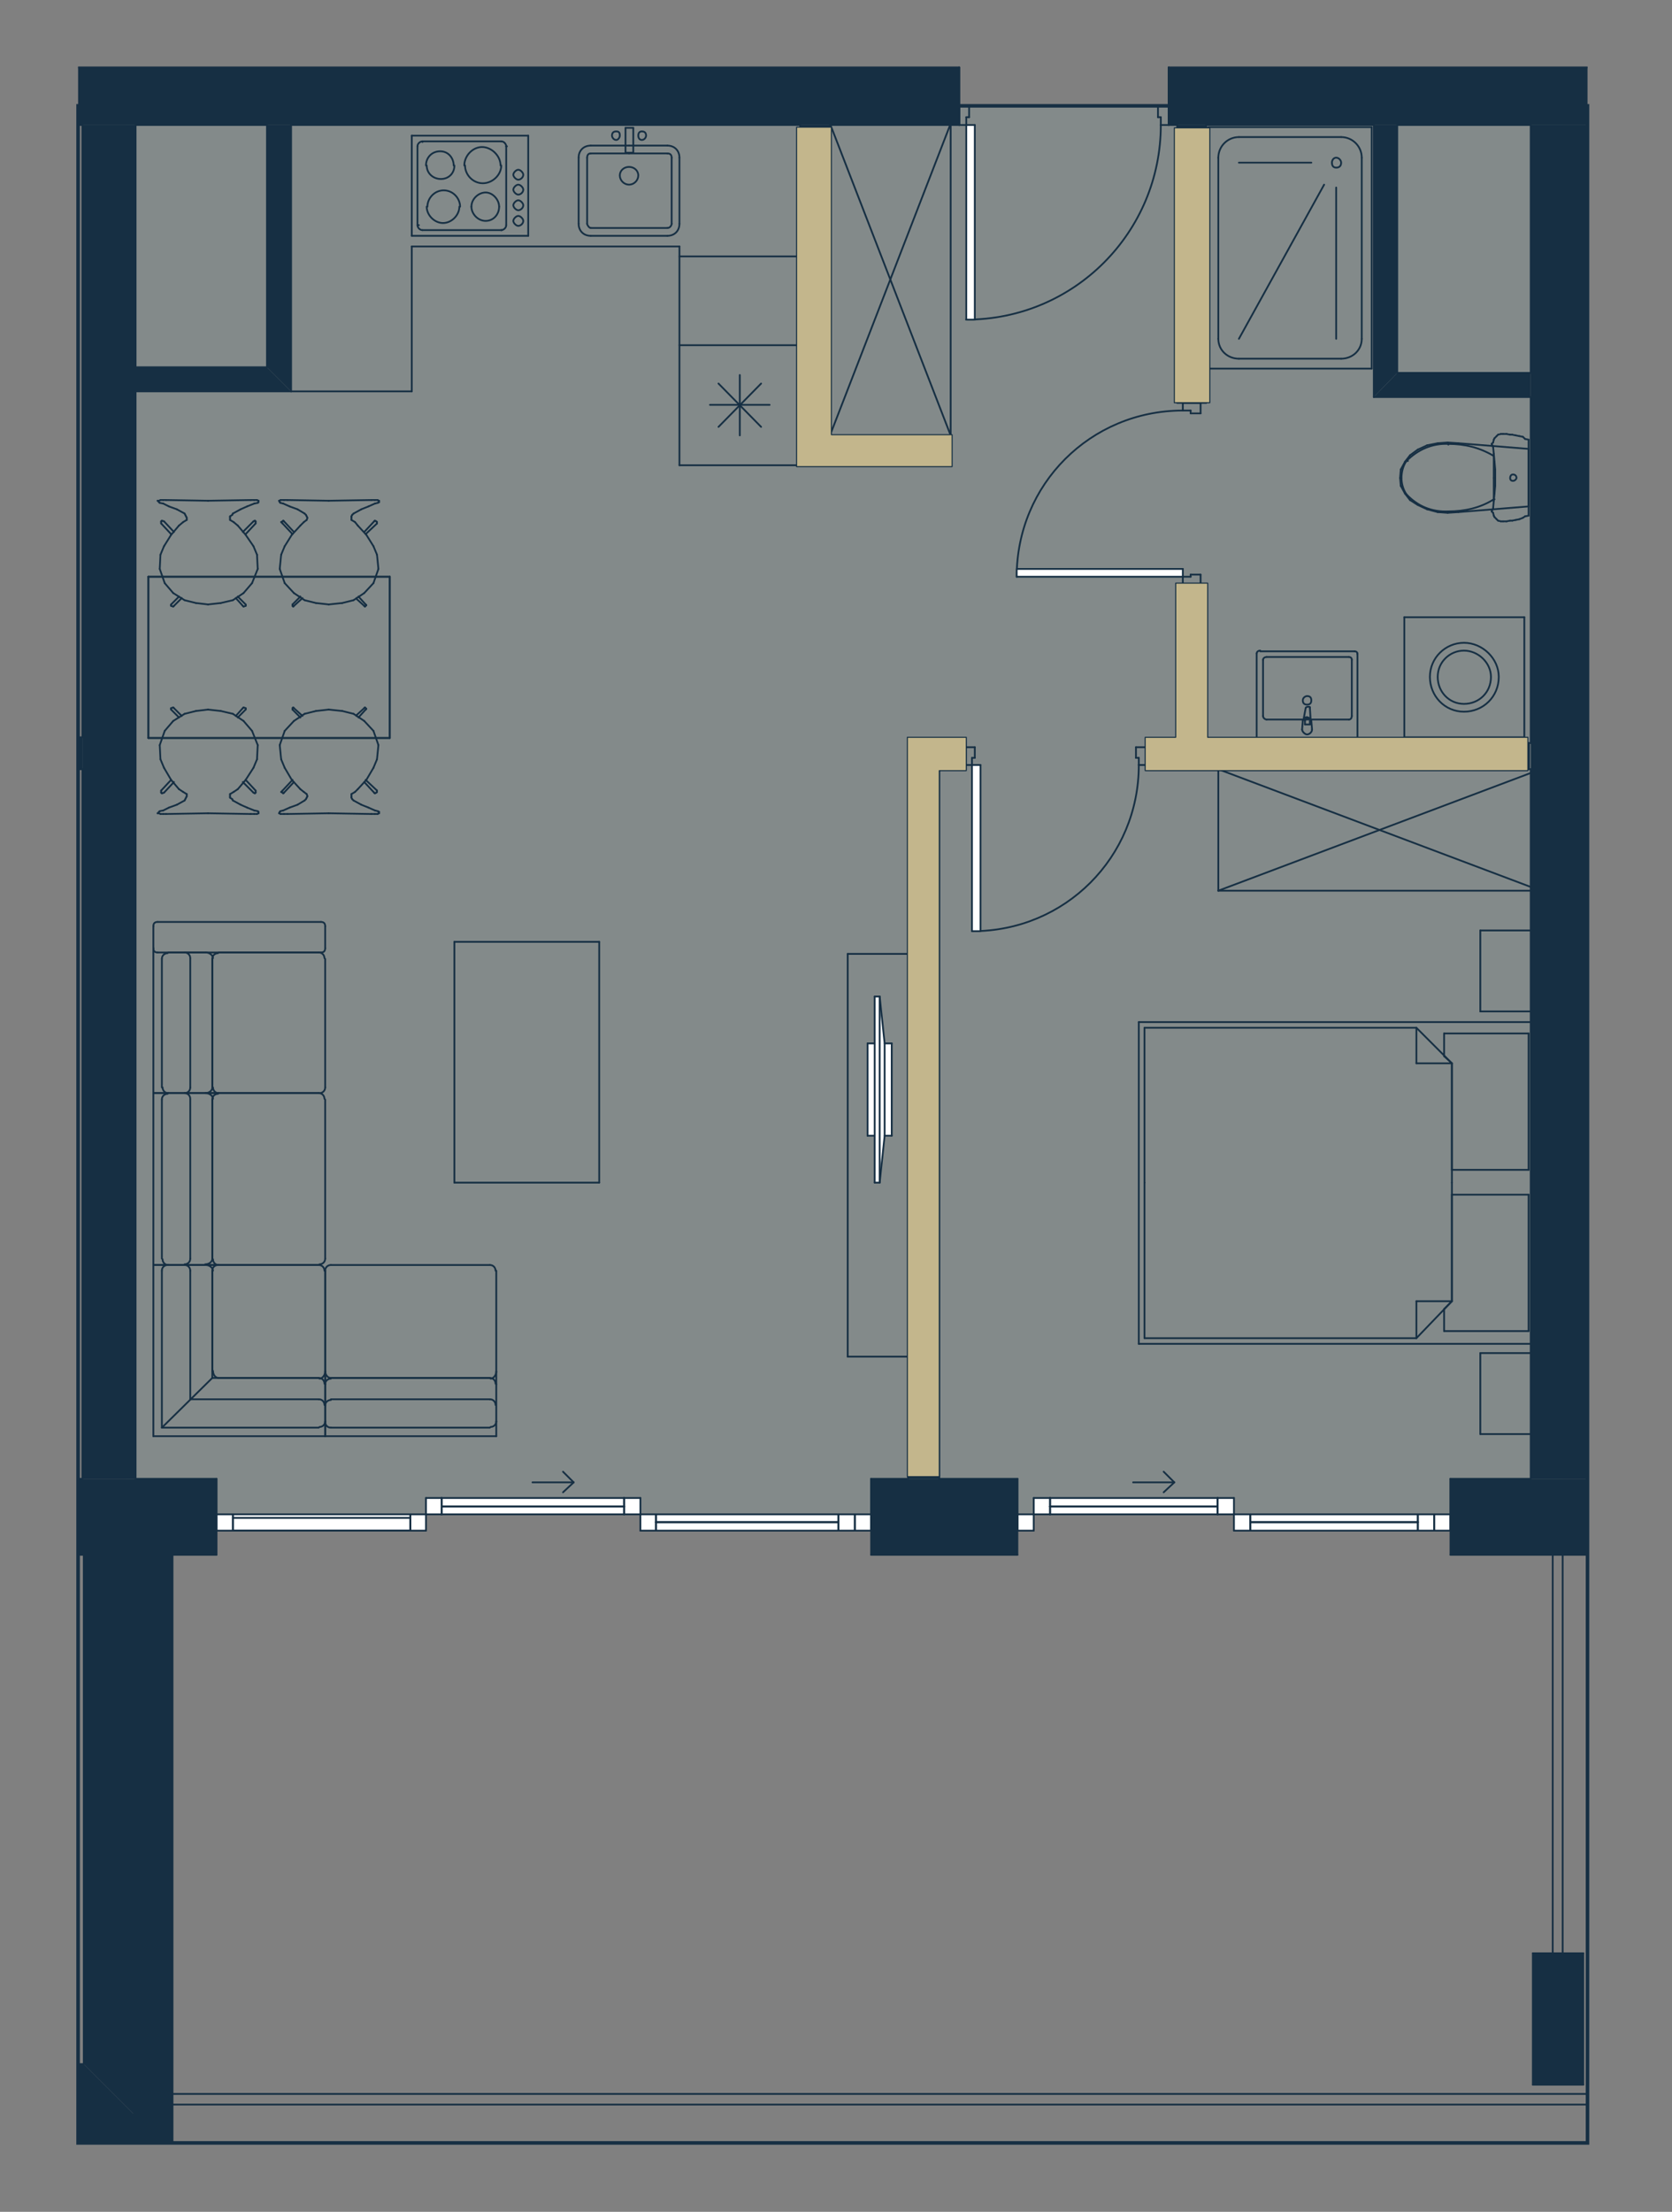 <?xml version="1.0" encoding="UTF-8"?>
<svg xmlns="http://www.w3.org/2000/svg" xmlns:xlink="http://www.w3.org/1999/xlink" viewBox="0 0 235.5 311.4">
  <rect x="0" y="0" width="235.5" height="311.4" fill="#808080" stroke="none"/>
  <defs>
    <style>
      .cls-1, .cls-2, .cls-3, .cls-4 {
        fill: none;
      }

      .cls-5, .cls-6 {
        fill: #162f43;
      }

      .cls-7, .cls-8 {
        fill: #fff;
      }

      .cls-7, .cls-6 {
        fill-rule: evenodd;
      }

      .cls-9 {
        fill: #c3b68c;
      }

      .cls-2 {
        stroke-width: .15px;
      }

      .cls-2, .cls-3 {
        stroke-linecap: round;
        stroke-linejoin: round;
      }

      .cls-2, .cls-3, .cls-4 {
        stroke: #162f43;
      }

      .cls-3 {
        stroke-width: .25px;
      }

      .cls-10 {
        fill: #9acccc;
        opacity: .14;
      }

      .cls-11 {
        clip-path: url(#clippath-17);
      }

      .cls-12 {
        clip-path: url(#clippath-19);
      }

      .cls-13 {
        clip-path: url(#clippath-11);
      }

      .cls-14 {
        clip-path: url(#clippath-16);
      }

      .cls-15 {
        clip-path: url(#clippath-18);
      }

      .cls-16 {
        clip-path: url(#clippath-10);
      }

      .cls-17 {
        clip-path: url(#clippath-15);
      }

      .cls-18 {
        clip-path: url(#clippath-13);
      }

      .cls-19 {
        clip-path: url(#clippath-14);
      }

      .cls-20 {
        clip-path: url(#clippath-12);
      }

      .cls-21 {
        clip-path: url(#clippath-31);
      }

      .cls-22 {
        clip-path: url(#clippath-32);
      }

      .cls-23 {
        clip-path: url(#clippath-33);
      }

      .cls-24 {
        clip-path: url(#clippath-34);
      }

      .cls-25 {
        clip-path: url(#clippath-35);
      }

      .cls-26 {
        clip-path: url(#clippath-30);
      }

      .cls-27 {
        clip-path: url(#clippath-27);
      }

      .cls-28 {
        clip-path: url(#clippath-29);
      }

      .cls-29 {
        clip-path: url(#clippath-26);
      }

      .cls-30 {
        clip-path: url(#clippath-28);
      }

      .cls-31 {
        clip-path: url(#clippath-20);
      }

      .cls-32 {
        clip-path: url(#clippath-21);
      }

      .cls-33 {
        clip-path: url(#clippath-22);
      }

      .cls-34 {
        clip-path: url(#clippath-23);
      }

      .cls-35 {
        clip-path: url(#clippath-24);
      }

      .cls-36 {
        clip-path: url(#clippath-25);
      }

      .cls-37 {
        clip-path: url(#clippath-1);
      }

      .cls-38 {
        clip-path: url(#clippath-3);
      }

      .cls-39 {
        clip-path: url(#clippath-4);
      }

      .cls-40 {
        clip-path: url(#clippath-2);
      }

      .cls-41 {
        clip-path: url(#clippath-7);
      }

      .cls-42 {
        clip-path: url(#clippath-6);
      }

      .cls-43 {
        clip-path: url(#clippath-9);
      }

      .cls-44 {
        clip-path: url(#clippath-8);
      }

      .cls-45 {
        clip-path: url(#clippath-5);
      }

      .cls-4 {
        stroke-miterlimit: 10;
        stroke-width: .5px;
      }

      .cls-46 {
        clip-path: url(#clippath);
      }
    </style>
    <clipPath id="clippath">
      <rect class="cls-1" x="11" y="0" width="212.6" height="311.4"/>
    </clipPath>
    <clipPath id="clippath-1">
      <rect class="cls-1" x="11" y="0" width="212.6" height="311.4"/>
    </clipPath>
    <clipPath id="clippath-2">
      <rect class="cls-1" x="11" y="0" width="212.6" height="311.4"/>
    </clipPath>
    <clipPath id="clippath-3">
      <rect class="cls-1" x="11" y="0" width="212.6" height="311.4"/>
    </clipPath>
    <clipPath id="clippath-4">
      <rect class="cls-1" x="11" y="0" width="212.6" height="311.4"/>
    </clipPath>
    <clipPath id="clippath-5">
      <rect class="cls-1" x="11" y="0" width="212.6" height="311.4"/>
    </clipPath>
    <clipPath id="clippath-6">
      <rect class="cls-1" x="11" y="0" width="212.6" height="311.4"/>
    </clipPath>
    <clipPath id="clippath-7">
      <rect class="cls-1" x="11" y="0" width="212.6" height="311.4"/>
    </clipPath>
    <clipPath id="clippath-8">
      <rect class="cls-1" x="11" y="0" width="212.6" height="311.4"/>
    </clipPath>
    <clipPath id="clippath-9">
      <rect class="cls-1" x="11" y="0" width="212.6" height="311.4"/>
    </clipPath>
    <clipPath id="clippath-10">
      <rect class="cls-1" x="11" y="0" width="212.6" height="311.4"/>
    </clipPath>
    <clipPath id="clippath-11">
      <rect class="cls-1" x="11" y="0" width="212.6" height="311.4"/>
    </clipPath>
    <clipPath id="clippath-12">
      <rect class="cls-1" x="11" y="0" width="212.6" height="311.4"/>
    </clipPath>
    <clipPath id="clippath-13">
      <rect class="cls-1" x="11" y="0" width="212.6" height="311.4"/>
    </clipPath>
    <clipPath id="clippath-14">
      <rect class="cls-1" x="11" y="0" width="212.6" height="311.4"/>
    </clipPath>
    <clipPath id="clippath-15">
      <rect class="cls-1" x="11" y="0" width="212.6" height="311.4"/>
    </clipPath>
    <clipPath id="clippath-16">
      <rect class="cls-1" x="11" y="0" width="212.6" height="311.4"/>
    </clipPath>
    <clipPath id="clippath-17">
      <rect class="cls-1" x="11" y="0" width="212.6" height="311.4"/>
    </clipPath>
    <clipPath id="clippath-18">
      <rect class="cls-1" x="11" y="0" width="212.6" height="311.4"/>
    </clipPath>
    <clipPath id="clippath-19">
      <rect class="cls-1" x="11" y="0" width="212.6" height="311.4"/>
    </clipPath>
    <clipPath id="clippath-20">
      <rect class="cls-1" x="11" y="0" width="212.6" height="311.4"/>
    </clipPath>
    <clipPath id="clippath-21">
      <rect class="cls-1" x="11" y="0" width="212.6" height="311.4"/>
    </clipPath>
    <clipPath id="clippath-22">
      <rect class="cls-1" x="11" y="0" width="212.6" height="311.4"/>
    </clipPath>
    <clipPath id="clippath-23">
      <rect class="cls-1" x="11" y="0" width="212.6" height="311.4"/>
    </clipPath>
    <clipPath id="clippath-24">
      <rect class="cls-1" x="11" y="0" width="212.6" height="311.4"/>
    </clipPath>
    <clipPath id="clippath-25">
      <rect class="cls-1" x="11" y="0" width="212.6" height="311.4"/>
    </clipPath>
    <clipPath id="clippath-26">
      <rect class="cls-1" x="11" y="0" width="212.6" height="311.4"/>
    </clipPath>
    <clipPath id="clippath-27">
      <rect class="cls-1" x="11" y="0" width="212.6" height="311.4"/>
    </clipPath>
    <clipPath id="clippath-28">
      <rect class="cls-1" x="11" y="0" width="212.6" height="311.4"/>
    </clipPath>
    <clipPath id="clippath-29">
      <rect class="cls-1" x="11" y="0" width="212.6" height="311.4"/>
    </clipPath>
    <clipPath id="clippath-30">
      <rect class="cls-1" x="11" y="0" width="212.6" height="311.4"/>
    </clipPath>
    <clipPath id="clippath-31">
      <rect class="cls-1" x="11" y="0" width="212.6" height="311.4"/>
    </clipPath>
    <clipPath id="clippath-32">
      <rect class="cls-1" x="11" y="0" width="212.6" height="311.4"/>
    </clipPath>
    <clipPath id="clippath-33">
      <rect class="cls-1" x="11" y="0" width="212.6" height="311.4"/>
    </clipPath>
    <clipPath id="clippath-34">
      <rect class="cls-1" x="11" y="0" width="212.6" height="311.4"/>
    </clipPath>
    <clipPath id="clippath-35">
      <rect class="cls-1" x="11" y="0" width="212.6" height="311.4"/>
    </clipPath>
  </defs>
  <g id="Warstwa_2">
    <rect class="cls-10" x="17.7" y="14.9" width="202.4" height="198.3"/>
  </g>
  <g id="Warstwa_1">
    <rect class="cls-5" x="11" y="215.5" width="19.5" height="3.4"/>
    <polygon class="cls-5" points="18.9 218.9 18.9 297.7 11 297.7 11 301.7 24.3 301.7 24.3 218.9 18.9 218.9"/>
    <path class="cls-5" d="M122.7,218.9h20.6v-3.4h-20.6v3.4ZM204.3,218.9h19.3v-3.4h-19.3v3.4h0Z"/>
    <path class="cls-5" d="M11,215.5h19.5v-7.3H11v7.3ZM122.7,215.5h20.6v-7.3h-20.6v7.3ZM204.3,215.5h19.3v-7.3h-19.3v7.3h0Z"/>
    <line class="cls-3" x1="204.3" y1="213.2" x2="204.3" y2="208.2"/>
    <line class="cls-3" x1="204.3" y1="215.5" x2="204.3" y2="213.2"/>
    <line class="cls-3" x1="143.3" y1="213.2" x2="143.3" y2="208.2"/>
    <line class="cls-3" x1="143.3" y1="215.5" x2="143.3" y2="213.2"/>
    <line class="cls-3" x1="122.7" y1="213.2" x2="122.7" y2="208.2"/>
    <line class="cls-3" x1="122.7" y1="215.5" x2="122.7" y2="213.2"/>
    <line class="cls-3" x1="30.5" y1="213.2" x2="30.5" y2="208.2"/>
    <line class="cls-3" x1="30.5" y1="215.5" x2="30.5" y2="213.2"/>
    <g class="cls-46">
      <line class="cls-3" x1="3" y1="215.5" x2="30.5" y2="215.5"/>
    </g>
    <line class="cls-3" x1="122.7" y1="215.5" x2="143.3" y2="215.5"/>
    <g class="cls-37">
      <g>
        <line class="cls-3" x1="204.3" y1="215.5" x2="232" y2="215.5"/>
        <line class="cls-3" x1="232" y1="208.2" x2="223.6" y2="208.2"/>
      </g>
    </g>
    <line class="cls-3" x1="215.6" y1="208.2" x2="204.3" y2="208.2"/>
    <line class="cls-3" x1="143.3" y1="208.2" x2="132.3" y2="208.2"/>
    <line class="cls-3" x1="127.9" y1="208.2" x2="122.7" y2="208.2"/>
    <line class="cls-3" x1="30.5" y1="208.2" x2="19.1" y2="208.2"/>
    <g class="cls-40">
      <line class="cls-3" x1="11.6" y1="208.2" x2="3" y2="208.2"/>
    </g>
    <line class="cls-3" x1="159.6" y1="208.7" x2="165.4" y2="208.7"/>
    <line class="cls-3" x1="165.4" y1="208.7" x2="163.9" y2="207.2"/>
    <line class="cls-3" x1="165.4" y1="208.7" x2="163.9" y2="210.1"/>
    <path class="cls-7" d="M173.8,213.2h2.3v2.3h-2.3v-2.3ZM202,213.2h2.3v2.3h-2.3v-2.3ZM143.3,213.2h2.3v2.3h-2.3v-2.3Z"/>
    <rect class="cls-8" x="199.7" y="213.2" width="2.3" height="2.3"/>
    <rect class="cls-8" x="176.1" y="214.3" width="23.6" height="1.2"/>
    <line class="cls-3" x1="176.1" y1="214.3" x2="176.1" y2="215.5"/>
    <line class="cls-3" x1="199.7" y1="214.3" x2="176.1" y2="214.3"/>
    <line class="cls-3" x1="199.7" y1="215.5" x2="199.7" y2="214.3"/>
    <line class="cls-3" x1="176.1" y1="215.5" x2="199.7" y2="215.5"/>
    <rect class="cls-8" x="176.1" y="213.2" width="23.6" height="1.1"/>
    <line class="cls-3" x1="176.1" y1="213.2" x2="176.1" y2="214.3"/>
    <line class="cls-3" x1="199.7" y1="213.2" x2="176.1" y2="213.2"/>
    <line class="cls-3" x1="199.7" y1="214.3" x2="199.7" y2="213.2"/>
    <line class="cls-3" x1="176.1" y1="214.3" x2="199.7" y2="214.3"/>
    <path class="cls-7" d="M171.5,210.9h2.3v2.3h-2.3v-2.3ZM145.6,210.9h2.3v2.3h-2.3v-2.3Z"/>
    <rect class="cls-8" x="147.9" y="212.1" width="23.6" height="1.1"/>
    <line class="cls-3" x1="147.9" y1="212.1" x2="147.9" y2="213.2"/>
    <line class="cls-3" x1="171.5" y1="212.1" x2="147.9" y2="212.1"/>
    <line class="cls-3" x1="171.5" y1="213.2" x2="171.5" y2="212.1"/>
    <line class="cls-3" x1="147.9" y1="213.2" x2="171.5" y2="213.2"/>
    <rect class="cls-8" x="147.9" y="210.9" width="23.6" height="1.2"/>
    <line class="cls-3" x1="147.9" y1="210.9" x2="147.9" y2="212.1"/>
    <line class="cls-3" x1="171.5" y1="210.9" x2="147.9" y2="210.9"/>
    <line class="cls-3" x1="171.5" y1="212.1" x2="171.5" y2="210.9"/>
    <line class="cls-3" x1="147.9" y1="212.1" x2="171.5" y2="212.1"/>
    <line class="cls-3" x1="145.6" y1="213.2" x2="145.6" y2="215.5"/>
    <line class="cls-3" x1="145.6" y1="215.5" x2="143.3" y2="215.5"/>
    <line class="cls-3" x1="143.3" y1="215.5" x2="143.3" y2="213.2"/>
    <line class="cls-3" x1="143.3" y1="213.2" x2="145.6" y2="213.2"/>
    <line class="cls-3" x1="204.3" y1="213.2" x2="204.3" y2="215.5"/>
    <line class="cls-3" x1="204.3" y1="215.5" x2="202" y2="215.5"/>
    <line class="cls-3" x1="202" y1="215.5" x2="202" y2="213.2"/>
    <line class="cls-3" x1="202" y1="213.2" x2="204.3" y2="213.2"/>
    <line class="cls-3" x1="173.8" y1="215.5" x2="176.1" y2="215.5"/>
    <line class="cls-3" x1="176.1" y1="215.5" x2="176.1" y2="213.2"/>
    <line class="cls-3" x1="176.1" y1="213.2" x2="173.8" y2="213.2"/>
    <line class="cls-3" x1="173.8" y1="213.2" x2="173.8" y2="215.5"/>
    <line class="cls-3" x1="202" y1="213.2" x2="199.7" y2="213.2"/>
    <line class="cls-3" x1="199.7" y1="213.2" x2="199.7" y2="215.5"/>
    <line class="cls-3" x1="199.7" y1="215.5" x2="202" y2="215.5"/>
    <line class="cls-3" x1="202" y1="215.5" x2="202" y2="213.2"/>
    <line class="cls-3" x1="176.1" y1="214.3" x2="199.7" y2="214.3"/>
    <line class="cls-3" x1="145.6" y1="213.2" x2="147.9" y2="213.2"/>
    <line class="cls-3" x1="147.9" y1="213.2" x2="147.9" y2="210.9"/>
    <line class="cls-3" x1="147.9" y1="210.9" x2="145.6" y2="210.9"/>
    <line class="cls-3" x1="145.6" y1="210.9" x2="145.6" y2="213.2"/>
    <line class="cls-3" x1="173.8" y1="210.9" x2="171.5" y2="210.9"/>
    <line class="cls-3" x1="171.5" y1="210.9" x2="171.5" y2="213.2"/>
    <line class="cls-3" x1="171.5" y1="213.2" x2="173.8" y2="213.2"/>
    <line class="cls-3" x1="173.8" y1="213.2" x2="173.8" y2="210.9"/>
    <line class="cls-3" x1="147.9" y1="212.1" x2="171.5" y2="212.1"/>
    <line class="cls-3" x1="143.3" y1="215.5" x2="143.3" y2="213.2"/>
    <line class="cls-3" x1="143.3" y1="215.5" x2="143.3" y2="213.2"/>
    <line class="cls-3" x1="143.3" y1="213.2" x2="143.3" y2="208.2"/>
    <line class="cls-3" x1="204.3" y1="215.5" x2="204.3" y2="213.2"/>
    <line class="cls-3" x1="204.3" y1="215.5" x2="204.3" y2="213.2"/>
    <line class="cls-3" x1="204.3" y1="213.2" x2="204.3" y2="208.2"/>
    <line class="cls-3" x1="75" y1="208.7" x2="80.8" y2="208.7"/>
    <line class="cls-3" x1="80.8" y1="208.7" x2="79.3" y2="207.2"/>
    <line class="cls-3" x1="80.8" y1="208.7" x2="79.3" y2="210.1"/>
    <path class="cls-7" d="M120.4,213.2h2.3v2.3h-2.3v-2.3ZM57.8,213.2h2.3v2.3h-2.3v-2.3ZM30.5,213.2h2.3v2.3h-2.3v-2.3Z"/>
    <rect class="cls-8" x="32.8" y="213.2" width="25" height="2.3"/>
    <line class="cls-3" x1="57.8" y1="215.5" x2="57.8" y2="213.2"/>
    <line class="cls-3" x1="32.8" y1="215.5" x2="57.8" y2="215.5"/>
    <line class="cls-3" x1="32.8" y1="213.2" x2="32.8" y2="215.5"/>
    <line class="cls-3" x1="57.8" y1="213.2" x2="32.8" y2="213.2"/>
    <path class="cls-7" d="M118.1,213.2h2.3v2.3h-2.3v-2.3ZM90.2,213.2h2.3v2.3h-2.3v-2.3Z"/>
    <rect class="cls-8" x="92.4" y="214.3" width="25.7" height="1.2"/>
    <line class="cls-3" x1="92.4" y1="214.3" x2="92.4" y2="215.5"/>
    <line class="cls-3" x1="118.1" y1="214.3" x2="92.4" y2="214.3"/>
    <line class="cls-3" x1="118.1" y1="215.5" x2="118.1" y2="214.3"/>
    <line class="cls-3" x1="92.4" y1="215.5" x2="118.1" y2="215.5"/>
    <rect class="cls-8" x="92.4" y="213.2" width="25.7" height="1.1"/>
    <line class="cls-3" x1="92.4" y1="213.2" x2="92.4" y2="214.3"/>
    <line class="cls-3" x1="118.1" y1="213.2" x2="92.4" y2="213.2"/>
    <line class="cls-3" x1="118.1" y1="214.3" x2="118.1" y2="213.2"/>
    <line class="cls-3" x1="92.4" y1="214.3" x2="118.1" y2="214.3"/>
    <path class="cls-7" d="M87.9,210.9h2.3v2.3h-2.3v-2.3ZM60,210.9h2.2v2.3h-2.2v-2.3Z"/>
    <rect class="cls-8" x="62.2" y="212.1" width="25.7" height="1.1"/>
    <line class="cls-3" x1="62.2" y1="212.1" x2="62.2" y2="213.2"/>
    <line class="cls-3" x1="87.9" y1="212.1" x2="62.2" y2="212.1"/>
    <line class="cls-3" x1="87.9" y1="213.2" x2="87.9" y2="212.1"/>
    <line class="cls-3" x1="62.2" y1="213.2" x2="87.9" y2="213.2"/>
    <rect class="cls-8" x="62.2" y="210.9" width="25.7" height="1.2"/>
    <line class="cls-3" x1="62.2" y1="210.9" x2="62.2" y2="212.1"/>
    <line class="cls-3" x1="87.9" y1="210.9" x2="62.2" y2="210.9"/>
    <line class="cls-3" x1="87.9" y1="212.1" x2="87.9" y2="210.9"/>
    <line class="cls-3" x1="62.2" y1="212.1" x2="87.9" y2="212.1"/>
    <line class="cls-3" x1="30.5" y1="213.2" x2="32.8" y2="213.2"/>
    <line class="cls-3" x1="32.8" y1="213.2" x2="32.8" y2="215.5"/>
    <line class="cls-3" x1="32.8" y1="215.5" x2="30.5" y2="215.5"/>
    <line class="cls-3" x1="30.5" y1="215.5" x2="30.5" y2="213.2"/>
    <line class="cls-3" x1="60" y1="213.2" x2="60" y2="215.5"/>
    <line class="cls-3" x1="60" y1="215.5" x2="57.8" y2="215.5"/>
    <line class="cls-3" x1="57.8" y1="215.5" x2="57.8" y2="213.2"/>
    <line class="cls-3" x1="57.8" y1="213.2" x2="60" y2="213.2"/>
    <line class="cls-3" x1="122.7" y1="213.2" x2="122.7" y2="215.5"/>
    <line class="cls-3" x1="122.7" y1="215.5" x2="120.4" y2="215.5"/>
    <line class="cls-3" x1="120.4" y1="215.5" x2="120.4" y2="213.2"/>
    <line class="cls-3" x1="120.4" y1="213.2" x2="122.7" y2="213.2"/>
    <line class="cls-3" x1="32.8" y1="213.7" x2="57.8" y2="213.7"/>
    <line class="cls-3" x1="57.8" y1="215.5" x2="32.8" y2="215.5"/>
    <line class="cls-3" x1="90.2" y1="215.5" x2="92.4" y2="215.5"/>
    <line class="cls-3" x1="92.4" y1="215.5" x2="92.4" y2="213.2"/>
    <line class="cls-3" x1="92.4" y1="213.2" x2="90.2" y2="213.2"/>
    <line class="cls-3" x1="90.2" y1="213.2" x2="90.2" y2="215.5"/>
    <line class="cls-3" x1="120.4" y1="213.2" x2="118.1" y2="213.2"/>
    <line class="cls-3" x1="118.1" y1="213.2" x2="118.1" y2="215.5"/>
    <line class="cls-3" x1="118.1" y1="215.5" x2="120.4" y2="215.5"/>
    <line class="cls-3" x1="120.4" y1="215.5" x2="120.4" y2="213.2"/>
    <line class="cls-3" x1="92.4" y1="214.3" x2="118.1" y2="214.3"/>
    <line class="cls-3" x1="60" y1="213.2" x2="62.2" y2="213.2"/>
    <line class="cls-3" x1="62.2" y1="213.2" x2="62.2" y2="210.9"/>
    <line class="cls-3" x1="62.2" y1="210.9" x2="60" y2="210.9"/>
    <line class="cls-3" x1="60" y1="210.9" x2="60" y2="213.2"/>
    <line class="cls-3" x1="90.2" y1="210.9" x2="87.9" y2="210.9"/>
    <line class="cls-3" x1="87.9" y1="210.9" x2="87.9" y2="213.2"/>
    <line class="cls-3" x1="87.9" y1="213.2" x2="90.2" y2="213.2"/>
    <line class="cls-3" x1="90.2" y1="213.2" x2="90.2" y2="210.9"/>
    <line class="cls-3" x1="62.2" y1="212.1" x2="87.9" y2="212.1"/>
    <line class="cls-3" x1="30.5" y1="215.5" x2="30.5" y2="213.2"/>
    <line class="cls-3" x1="30.5" y1="215.5" x2="30.5" y2="213.2"/>
    <line class="cls-3" x1="30.5" y1="213.2" x2="30.5" y2="208.2"/>
    <line class="cls-3" x1="122.7" y1="215.5" x2="122.7" y2="213.2"/>
    <line class="cls-3" x1="122.7" y1="215.5" x2="122.7" y2="213.2"/>
    <line class="cls-3" x1="122.7" y1="213.2" x2="122.7" y2="208.2"/>
    <polygon class="cls-6" points="37.6 51.7 41 55.1 19.1 55.1 19.1 51.7 37.6 51.7"/>
    <line class="cls-3" x1="37.6" y1="51.7" x2="19.1" y2="51.7"/>
    <line class="cls-3" x1="19.1" y1="55.1" x2="41" y2="55.1"/>
    <polygon class="cls-6" points="41 55.1 37.6 51.7 37.6 17.6 41 17.6 41 55.1"/>
    <line class="cls-3" x1="41" y1="55.1" x2="41" y2="17.6"/>
    <line class="cls-3" x1="37.6" y1="17.6" x2="37.6" y2="51.7"/>
    <rect class="cls-5" x="11.6" y="17.6" width="7.6" height="190.6"/>
    <line class="cls-3" x1="19.1" y1="208.2" x2="19.1" y2="55.1"/>
    <line class="cls-3" x1="19.1" y1="51.7" x2="19.1" y2="17.6"/>
    <line class="cls-3" x1="11.6" y1="17.6" x2="11.6" y2="103.8"/>
    <line class="cls-3" x1="11.6" y1="108.3" x2="11.6" y2="208.2"/>
    <rect class="cls-5" x="11" y="103.8" width=".6" height="4.6"/>
    <g class="cls-38">
      <g>
        <line class="cls-3" x1="3" y1="108.3" x2="11.6" y2="108.3"/>
        <line class="cls-3" x1="11.6" y1="103.8" x2="3" y2="103.8"/>
      </g>
    </g>
    <rect class="cls-5" x="215.6" y="17.6" width="8" height="190.6"/>
    <line class="cls-3" x1="223.6" y1="208.2" x2="223.6" y2="17.6"/>
    <line class="cls-3" x1="215.6" y1="17.6" x2="215.6" y2="52.5"/>
    <line class="cls-3" x1="215.6" y1="55.9" x2="215.6" y2="104.6"/>
    <line class="cls-3" x1="215.6" y1="108.3" x2="215.6" y2="208.2"/>
    <polygon class="cls-6" points="127.9 104.4 132.3 108.3 132.3 208.2 127.9 208.2 127.9 104.4"/>
    <line class="cls-3" x1="127.9" y1="104.4" x2="127.9" y2="208.2"/>
    <line class="cls-3" x1="132.3" y1="208.2" x2="132.3" y2="108.3"/>
    <polygon class="cls-6" points="127.9 104.4 136 104.4 136 108.3 132.3 108.3 127.9 104.4"/>
    <polygon class="cls-6" points="165.8 104.4 169.9 108.3 161.4 108.3 161.4 104.4 165.8 104.4"/>
    <line class="cls-3" x1="136" y1="107.7" x2="136" y2="108.3"/>
    <line class="cls-3" x1="136" y1="104.4" x2="136" y2="105.2"/>
    <line class="cls-3" x1="136" y1="105.2" x2="136" y2="107.7"/>
    <line class="cls-3" x1="161.4" y1="107.7" x2="161.4" y2="108.3"/>
    <line class="cls-3" x1="161.4" y1="104.4" x2="161.4" y2="105.2"/>
    <line class="cls-3" x1="161.4" y1="105.2" x2="161.4" y2="107.7"/>
    <line class="cls-3" x1="132.3" y1="108.3" x2="136" y2="108.3"/>
    <line class="cls-3" x1="161.4" y1="108.3" x2="169.9" y2="108.3"/>
    <line class="cls-3" x1="165.8" y1="104.4" x2="161.4" y2="104.4"/>
    <line class="cls-3" x1="136" y1="104.4" x2="127.9" y2="104.4"/>
    <g class="cls-39">
      <path class="cls-3" d="M160.4,107.7c0,13-10.4,23.4-23.4,23.4"/>
    </g>
    <rect class="cls-8" x="136.9" y="107.7" width="1.2" height="23.4"/>
    <line class="cls-3" x1="160" y1="105.2" x2="160" y2="106.7"/>
    <line class="cls-3" x1="160" y1="106.7" x2="160.4" y2="106.7"/>
    <line class="cls-3" x1="160.4" y1="106.7" x2="160.4" y2="107.7"/>
    <line class="cls-3" x1="160.4" y1="107.7" x2="161.4" y2="107.7"/>
    <line class="cls-3" x1="161.4" y1="107.7" x2="161.4" y2="105.2"/>
    <line class="cls-3" x1="161.4" y1="105.2" x2="160" y2="105.2"/>
    <line class="cls-3" x1="136" y1="105.2" x2="136" y2="107.7"/>
    <line class="cls-3" x1="136" y1="107.7" x2="136.9" y2="107.7"/>
    <line class="cls-3" x1="136.9" y1="107.7" x2="136.9" y2="106.7"/>
    <line class="cls-3" x1="136.9" y1="106.7" x2="137.3" y2="106.7"/>
    <line class="cls-3" x1="137.3" y1="106.7" x2="137.3" y2="105.2"/>
    <line class="cls-3" x1="137.3" y1="105.2" x2="136" y2="105.2"/>
    <line class="cls-3" x1="136.9" y1="131.1" x2="136.9" y2="107.7"/>
    <line class="cls-3" x1="136.9" y1="107.7" x2="138.1" y2="107.7"/>
    <line class="cls-3" x1="138.1" y1="107.7" x2="138.1" y2="131.1"/>
    <line class="cls-3" x1="138.1" y1="131.1" x2="136.9" y2="131.1"/>
    <line class="cls-3" x1="161.4" y1="105.2" x2="161.4" y2="107.7"/>
    <line class="cls-3" x1="161.4" y1="105.2" x2="161.4" y2="107.7"/>
    <line class="cls-3" x1="161.4" y1="104.4" x2="161.4" y2="105.2"/>
    <line class="cls-3" x1="161.4" y1="107.7" x2="161.4" y2="108.3"/>
    <line class="cls-3" x1="136" y1="105.2" x2="136" y2="107.7"/>
    <line class="cls-3" x1="136" y1="105.2" x2="136" y2="107.7"/>
    <line class="cls-3" x1="136" y1="104.4" x2="136" y2="105.2"/>
    <line class="cls-3" x1="136" y1="107.7" x2="136" y2="108.3"/>
    <rect class="cls-5" x="165.8" y="17.6" width="4.2" height="39.1"/>
    <polygon class="cls-6" points="165.8 104.4 165.8 82.3 169.9 82.3 169.9 108.3 165.8 104.4"/>
    <line class="cls-3" x1="166.6" y1="82.3" x2="165.8" y2="82.3"/>
    <line class="cls-3" x1="169.9" y1="82.3" x2="169.1" y2="82.3"/>
    <line class="cls-3" x1="169.1" y1="82.3" x2="166.6" y2="82.3"/>
    <line class="cls-3" x1="166.6" y1="56.7" x2="165.8" y2="56.7"/>
    <line class="cls-3" x1="169.9" y1="56.7" x2="169.1" y2="56.7"/>
    <line class="cls-3" x1="169.1" y1="56.7" x2="166.6" y2="56.7"/>
    <line class="cls-3" x1="169.9" y1="104.6" x2="169.9" y2="82.3"/>
    <line class="cls-3" x1="169.9" y1="56.7" x2="169.9" y2="17.6"/>
    <line class="cls-3" x1="165.8" y1="17.6" x2="165.8" y2="56.7"/>
    <line class="cls-3" x1="165.8" y1="82.3" x2="165.8" y2="104.4"/>
    <g class="cls-45">
      <path class="cls-3" d="M143.2,81.2c0-13,10.4-23.4,23.4-23.4"/>
    </g>
    <rect class="cls-8" x="143.2" y="80.1" width="23.4" height="1.1"/>
    <line class="cls-3" x1="169.1" y1="58.2" x2="167.7" y2="58.2"/>
    <line class="cls-3" x1="167.7" y1="58.2" x2="167.7" y2="57.8"/>
    <line class="cls-3" x1="167.7" y1="57.8" x2="166.6" y2="57.8"/>
    <line class="cls-3" x1="166.6" y1="57.8" x2="166.6" y2="56.7"/>
    <line class="cls-3" x1="166.6" y1="56.7" x2="169.1" y2="56.7"/>
    <line class="cls-3" x1="169.1" y1="56.7" x2="169.1" y2="58.2"/>
    <line class="cls-3" x1="169.1" y1="82.3" x2="166.6" y2="82.3"/>
    <line class="cls-3" x1="166.6" y1="82.3" x2="166.6" y2="81.2"/>
    <line class="cls-3" x1="166.6" y1="81.2" x2="167.7" y2="81.2"/>
    <line class="cls-3" x1="167.7" y1="81.2" x2="167.7" y2="80.9"/>
    <line class="cls-3" x1="167.7" y1="80.9" x2="169.1" y2="80.9"/>
    <line class="cls-3" x1="169.1" y1="80.9" x2="169.1" y2="82.3"/>
    <line class="cls-3" x1="143.2" y1="81.2" x2="166.6" y2="81.2"/>
    <line class="cls-3" x1="166.6" y1="81.2" x2="166.6" y2="80.1"/>
    <line class="cls-3" x1="166.6" y1="80.1" x2="143.2" y2="80.1"/>
    <line class="cls-3" x1="143.2" y1="80.1" x2="143.2" y2="81.2"/>
    <line class="cls-3" x1="169.1" y1="56.7" x2="166.6" y2="56.7"/>
    <line class="cls-3" x1="169.1" y1="56.7" x2="166.6" y2="56.7"/>
    <line class="cls-3" x1="169.9" y1="56.7" x2="169.1" y2="56.7"/>
    <line class="cls-3" x1="166.6" y1="56.7" x2="165.8" y2="56.7"/>
    <line class="cls-3" x1="169.1" y1="82.3" x2="166.6" y2="82.3"/>
    <line class="cls-3" x1="169.1" y1="82.3" x2="166.6" y2="82.3"/>
    <line class="cls-3" x1="169.9" y1="82.3" x2="169.1" y2="82.3"/>
    <line class="cls-3" x1="166.6" y1="82.3" x2="165.8" y2="82.3"/>
    <rect class="cls-5" x="169.9" y="104.6" width="45.6" height="3.7"/>
    <line class="cls-3" x1="169.9" y1="108.3" x2="215.6" y2="108.3"/>
    <line class="cls-3" x1="215.6" y1="104.6" x2="169.9" y2="104.6"/>
    <polygon class="cls-6" points="193.5 55.9 196.8 52.5 215.6 52.5 215.6 55.9 193.5 55.9"/>
    <line class="cls-3" x1="193.5" y1="55.9" x2="215.6" y2="55.9"/>
    <line class="cls-3" x1="215.6" y1="52.5" x2="196.8" y2="52.5"/>
    <polygon class="cls-6" points="196.8 52.5 193.5 55.9 193.5 17.6 196.8 17.6 196.8 52.5"/>
    <line class="cls-3" x1="196.8" y1="52.5" x2="196.8" y2="17.6"/>
    <line class="cls-3" x1="193.5" y1="17.6" x2="193.5" y2="55.9"/>
    <polygon class="cls-6" points="133.9 61.3 133.9 65.5 112.7 65.5 116.9 61.3 133.9 61.3"/>
    <line class="cls-3" x1="133.9" y1="61.3" x2="116.9" y2="61.3"/>
    <line class="cls-3" x1="112.7" y1="65.5" x2="133.9" y2="65.5"/>
    <line class="cls-3" x1="133.9" y1="65.5" x2="133.9" y2="61.3"/>
    <polygon class="cls-6" points="116.9 61.3 112.7 65.5 112.7 17.6 116.9 17.6 116.9 61.3"/>
    <line class="cls-3" x1="116.9" y1="61.3" x2="116.9" y2="17.6"/>
    <line class="cls-3" x1="112.7" y1="17.6" x2="112.7" y2="65.5"/>
    <polygon class="cls-5" points="11 290.6 11 297.7 18.9 297.7 11.8 290.6 11 290.6"/>
    <g class="cls-42">
      <g>
        <line class="cls-3" x1="3" y1="297.7" x2="18.9" y2="297.7"/>
        <line class="cls-3" x1="11.8" y1="290.6" x2="3" y2="290.6"/>
      </g>
    </g>
    <polygon class="cls-6" points="18.9 297.7 11.8 290.6 11.8 218.9 18.9 218.9 18.9 297.7"/>
    <line class="cls-3" x1="18.9" y1="297.7" x2="18.9" y2="218.9"/>
    <line class="cls-3" x1="18.9" y1="218.9" x2="11.8" y2="218.9"/>
    <line class="cls-3" x1="11.8" y1="218.9" x2="11.8" y2="290.6"/>
    <rect class="cls-5" x="215.9" y="275" width="7.1" height="18.5"/>
    <line class="cls-3" x1="223" y1="293.5" x2="223" y2="275"/>
    <line class="cls-3" x1="223" y1="275" x2="215.9" y2="275"/>
    <line class="cls-3" x1="215.9" y1="275" x2="215.9" y2="293.5"/>
    <line class="cls-3" x1="215.9" y1="293.5" x2="223" y2="293.5"/>
    <path class="cls-5" d="M11,17.6h124.2v-8.2H11v8.2ZM164.6,17.6h59v-8.2h-59v8.2Z"/>
    <line class="cls-3" x1="135.1" y1="9.5" x2="135.1" y2="14.9"/>
    <line class="cls-3" x1="135.1" y1="14.9" x2="135.1" y2="17.6"/>
    <line class="cls-3" x1="164.6" y1="9.5" x2="164.6" y2="14.9"/>
    <line class="cls-3" x1="164.6" y1="14.9" x2="164.6" y2="17.6"/>
    <g class="cls-41">
      <line class="cls-3" x1="3" y1="17.6" x2="11.6" y2="17.6"/>
    </g>
    <line class="cls-3" x1="19.1" y1="17.6" x2="37.6" y2="17.6"/>
    <line class="cls-3" x1="41" y1="17.6" x2="112.7" y2="17.6"/>
    <line class="cls-3" x1="116.9" y1="17.6" x2="135.1" y2="17.6"/>
    <line class="cls-3" x1="164.6" y1="17.6" x2="165.8" y2="17.6"/>
    <line class="cls-3" x1="169.9" y1="17.6" x2="193.5" y2="17.6"/>
    <line class="cls-3" x1="196.8" y1="17.6" x2="215.6" y2="17.6"/>
    <g class="cls-44">
      <g>
        <line class="cls-3" x1="223.6" y1="17.6" x2="232" y2="17.6"/>
        <line class="cls-3" x1="232" y1="9.5" x2="164.6" y2="9.5"/>
        <line class="cls-3" x1="135.1" y1="9.5" x2="3" y2="9.5"/>
        <path class="cls-3" d="M163.5,17.6c0,15.1-12.2,27.4-27.4,27.4"/>
      </g>
    </g>
    <rect class="cls-8" x="136.1" y="17.6" width="1.2" height="27.4"/>
    <line class="cls-3" x1="163.1" y1="14.9" x2="163.1" y2="16.5"/>
    <line class="cls-3" x1="163.1" y1="16.5" x2="163.5" y2="16.5"/>
    <line class="cls-3" x1="163.5" y1="16.5" x2="163.5" y2="17.6"/>
    <line class="cls-3" x1="163.5" y1="17.6" x2="164.6" y2="17.6"/>
    <line class="cls-3" x1="164.6" y1="17.6" x2="164.6" y2="14.9"/>
    <line class="cls-3" x1="164.6" y1="14.9" x2="163.1" y2="14.9"/>
    <line class="cls-3" x1="135.1" y1="14.9" x2="135.1" y2="17.6"/>
    <line class="cls-3" x1="135.1" y1="17.6" x2="136.1" y2="17.6"/>
    <line class="cls-3" x1="136.1" y1="17.6" x2="136.1" y2="16.5"/>
    <line class="cls-3" x1="136.1" y1="16.5" x2="136.5" y2="16.5"/>
    <line class="cls-3" x1="136.5" y1="16.5" x2="136.5" y2="14.9"/>
    <line class="cls-3" x1="136.5" y1="14.9" x2="135.1" y2="14.9"/>
    <line class="cls-3" x1="136.1" y1="45" x2="136.1" y2="17.6"/>
    <line class="cls-3" x1="136.1" y1="17.6" x2="137.3" y2="17.6"/>
    <line class="cls-3" x1="137.3" y1="17.6" x2="137.3" y2="45"/>
    <line class="cls-3" x1="137.3" y1="45" x2="136.1" y2="45"/>
    <line class="cls-3" x1="164.6" y1="14.9" x2="164.6" y2="17.6"/>
    <line class="cls-3" x1="164.6" y1="14.9" x2="164.6" y2="17.6"/>
    <line class="cls-3" x1="164.6" y1="9.5" x2="164.6" y2="14.9"/>
    <line class="cls-3" x1="135.1" y1="14.9" x2="135.1" y2="17.6"/>
    <line class="cls-3" x1="135.1" y1="14.9" x2="135.1" y2="17.6"/>
    <line class="cls-3" x1="135.1" y1="9.5" x2="135.1" y2="14.9"/>
    <line class="cls-3" x1="193.2" y1="17.9" x2="170.2" y2="17.9"/>
    <line class="cls-3" x1="193.2" y1="51.9" x2="193.2" y2="17.9"/>
    <line class="cls-3" x1="170.2" y1="51.9" x2="193.2" y2="51.9"/>
    <line class="cls-3" x1="170.2" y1="17.9" x2="170.2" y2="51.9"/>
    <line class="cls-3" x1="188.9" y1="19.3" x2="174.5" y2="19.3"/>
    <line class="cls-3" x1="171.6" y1="22.2" x2="171.6" y2="47.7"/>
    <line class="cls-3" x1="174.5" y1="50.5" x2="188.9" y2="50.5"/>
    <line class="cls-3" x1="191.8" y1="47.7" x2="191.8" y2="22.2"/>
    <line class="cls-3" x1="184.7" y1="22.9" x2="174.5" y2="22.9"/>
    <line class="cls-3" x1="188.2" y1="26.4" x2="188.2" y2="47.7"/>
    <line class="cls-3" x1="186.5" y1="26" x2="174.5" y2="47.7"/>
    <g class="cls-43">
      <g>
        <path class="cls-3" d="M171.6,22.2c0-1.6,1.3-2.9,2.9-2.9"/>
        <path class="cls-3" d="M174.5,50.5c-1.6,0-2.9-1.2-2.9-2.8"/>
        <path class="cls-3" d="M191.8,47.7c0,1.6-1.3,2.8-2.9,2.8"/>
        <path class="cls-3" d="M188.9,19.3c1.6,0,2.9,1.3,2.9,2.9"/>
        <path class="cls-3" d="M188.9,22.9c0,.4-.2.7-.7.7s-.6-.4-.6-.7.2-.7.6-.7.7.4.7.7"/>
      </g>
    </g>
    <line class="cls-3" x1="203.9" y1="62.3" x2="202.5" y2="62.4"/>
    <line class="cls-3" x1="205.4" y1="62.4" x2="203.9" y2="62.3"/>
    <line class="cls-3" x1="215.3" y1="63.2" x2="205.4" y2="62.4"/>
    <line class="cls-3" x1="215.3" y1="71.3" x2="215.3" y2="63.2"/>
    <line class="cls-3" x1="205.4" y1="72.1" x2="215.3" y2="71.3"/>
    <line class="cls-3" x1="203.9" y1="72.2" x2="205.4" y2="72.1"/>
    <line class="cls-3" x1="202.5" y1="72.1" x2="203.9" y2="72.2"/>
    <line class="cls-3" x1="201" y1="71.7" x2="202.5" y2="72.1"/>
    <line class="cls-3" x1="199.7" y1="71.1" x2="201" y2="71.7"/>
    <line class="cls-3" x1="198.6" y1="70.4" x2="199.7" y2="71.1"/>
    <line class="cls-3" x1="197.9" y1="69.5" x2="198.6" y2="70.4"/>
    <line class="cls-3" x1="197.3" y1="68.4" x2="197.9" y2="69.5"/>
    <line class="cls-3" x1="197.2" y1="67.3" x2="197.3" y2="68.4"/>
    <line class="cls-3" x1="197.3" y1="66.1" x2="197.2" y2="67.3"/>
    <line class="cls-3" x1="197.9" y1="65" x2="197.3" y2="66.1"/>
    <line class="cls-3" x1="198.6" y1="64.1" x2="197.9" y2="65"/>
    <line class="cls-3" x1="199.7" y1="63.3" x2="198.6" y2="64.1"/>
    <line class="cls-3" x1="201" y1="62.7" x2="199.7" y2="63.3"/>
    <line class="cls-3" x1="202.5" y1="62.4" x2="201" y2="62.7"/>
    <line class="cls-3" x1="204" y1="72" x2="204.1" y2="72"/>
    <line class="cls-3" x1="210.4" y1="70.3" x2="210.5" y2="70.3"/>
    <line class="cls-3" x1="210.4" y1="70.3" x2="210.4" y2="67.3"/>
    <line class="cls-3" x1="210.4" y1="67.3" x2="210.4" y2="64.2"/>
    <line class="cls-3" x1="204" y1="62.5" x2="204" y2="62.6"/>
    <line class="cls-3" x1="198.1" y1="64.9" x2="198.3" y2="64.9"/>
    <g class="cls-16">
      <g>
        <path class="cls-3" d="M198.1,69.6c-.5-.7-.7-1.6-.7-2.3"/>
        <path class="cls-3" d="M204,72c-2.3.1-4.3-.7-5.9-2.4"/>
        <path class="cls-3" d="M210.4,70.3c-1.9,1.2-4.1,1.7-6.4,1.7"/>
        <path class="cls-3" d="M204,62.5c2.3,0,4.4.5,6.4,1.7"/>
        <path class="cls-3" d="M198.1,64.9c1.6-1.6,3.6-2.5,5.9-2.4"/>
        <path class="cls-3" d="M197.4,67.3c0-.8.2-1.7.7-2.4"/>
      </g>
    </g>
    <line class="cls-3" x1="215.3" y1="72.6" x2="215.3" y2="61.9"/>
    <line class="cls-3" x1="214.8" y1="72.7" x2="215.3" y2="72.6"/>
    <line class="cls-3" x1="214.5" y1="72.9" x2="214.8" y2="72.7"/>
    <line class="cls-3" x1="214" y1="73.1" x2="214.5" y2="72.9"/>
    <line class="cls-3" x1="213.5" y1="73.2" x2="214" y2="73.1"/>
    <line class="cls-3" x1="213" y1="73.3" x2="213.5" y2="73.2"/>
    <line class="cls-3" x1="212.7" y1="73.3" x2="213" y2="73.3"/>
    <line class="cls-3" x1="212.2" y1="73.4" x2="212.7" y2="73.3"/>
    <line class="cls-3" x1="211.7" y1="73.4" x2="212.2" y2="73.4"/>
    <line class="cls-3" x1="211.4" y1="73.4" x2="211.7" y2="73.4"/>
    <line class="cls-3" x1="211" y1="73.3" x2="211.4" y2="73.4"/>
    <line class="cls-3" x1="210.8" y1="73.1" x2="211" y2="73.3"/>
    <line class="cls-3" x1="210.5" y1="72.8" x2="210.8" y2="73.1"/>
    <line class="cls-3" x1="210.4" y1="72.6" x2="210.5" y2="72.8"/>
    <line class="cls-3" x1="210.3" y1="72.2" x2="210.4" y2="72.6"/>
    <line class="cls-3" x1="210.1" y1="72" x2="210.3" y2="72.2"/>
    <line class="cls-3" x1="210.3" y1="71.6" x2="210.1" y2="72"/>
    <line class="cls-3" x1="210.4" y1="70.5" x2="210.3" y2="71.6"/>
    <line class="cls-3" x1="210.5" y1="69.5" x2="210.4" y2="70.5"/>
    <line class="cls-3" x1="210.6" y1="68.4" x2="210.5" y2="69.5"/>
    <line class="cls-3" x1="210.6" y1="67.3" x2="210.6" y2="68.4"/>
    <line class="cls-3" x1="210.6" y1="66.1" x2="210.6" y2="67.3"/>
    <line class="cls-3" x1="210.5" y1="65" x2="210.6" y2="66.1"/>
    <line class="cls-3" x1="210.4" y1="63.9" x2="210.5" y2="65"/>
    <line class="cls-3" x1="210.3" y1="62.9" x2="210.4" y2="63.9"/>
    <line class="cls-3" x1="210.1" y1="62.5" x2="210.3" y2="62.9"/>
    <line class="cls-3" x1="210.3" y1="62.3" x2="210.1" y2="62.5"/>
    <line class="cls-3" x1="210.4" y1="61.9" x2="210.3" y2="62.3"/>
    <line class="cls-3" x1="210.5" y1="61.7" x2="210.4" y2="61.9"/>
    <line class="cls-3" x1="210.8" y1="61.4" x2="210.5" y2="61.7"/>
    <line class="cls-3" x1="211" y1="61.2" x2="210.8" y2="61.4"/>
    <line class="cls-3" x1="211.4" y1="61.1" x2="211" y2="61.2"/>
    <line class="cls-3" x1="211.7" y1="61.1" x2="211.4" y2="61.1"/>
    <line class="cls-3" x1="212.2" y1="61.1" x2="211.7" y2="61.1"/>
    <line class="cls-3" x1="212.7" y1="61.2" x2="212.2" y2="61.1"/>
    <line class="cls-3" x1="213" y1="61.2" x2="212.7" y2="61.2"/>
    <line class="cls-3" x1="213.5" y1="61.3" x2="213" y2="61.2"/>
    <line class="cls-3" x1="214" y1="61.4" x2="213.5" y2="61.3"/>
    <line class="cls-3" x1="214.5" y1="61.5" x2="214" y2="61.4"/>
    <line class="cls-3" x1="214.8" y1="61.8" x2="214.5" y2="61.5"/>
    <line class="cls-3" x1="215.3" y1="61.9" x2="214.8" y2="61.8"/>
    <g class="cls-13">
      <path class="cls-3" d="M213.6,67.3c0,.1-.2.4-.5.4s-.4-.2-.4-.4.1-.5.4-.5.5.2.5.5"/>
    </g>
    <line class="cls-3" x1="214.7" y1="86.9" x2="197.8" y2="86.9"/>
    <line class="cls-3" x1="214.7" y1="103.8" x2="214.7" y2="86.9"/>
    <line class="cls-3" x1="197.8" y1="103.8" x2="214.7" y2="103.8"/>
    <line class="cls-3" x1="197.8" y1="86.9" x2="197.8" y2="103.8"/>
    <g class="cls-20">
      <g>
        <path class="cls-3" d="M211.1,95.3c0,2.8-2.2,4.9-4.9,4.9s-4.8-2.2-4.8-4.9,2.2-4.8,4.8-4.8,4.9,2.2,4.9,4.8"/>
        <path class="cls-3" d="M210,95.3c0,2.2-1.7,3.8-3.8,3.8s-3.7-1.7-3.7-3.8,1.7-3.7,3.7-3.7,3.8,1.7,3.8,3.7"/>
      </g>
    </g>
    <line class="cls-3" x1="190.8" y1="104.4" x2="177.5" y2="104.4"/>
    <g class="cls-18">
      <path class="cls-3" d="M177.5,104.4c-.2,0-.5-.2-.5-.5"/>
    </g>
    <line class="cls-3" x1="177" y1="103.9" x2="177" y2="92"/>
    <g class="cls-19">
      <path class="cls-3" d="M177,92c0-.2.2-.4.5-.4"/>
    </g>
    <line class="cls-3" x1="177.5" y1="91.7" x2="190.8" y2="91.7"/>
    <g class="cls-17">
      <path class="cls-3" d="M190.8,91.7c.2,0,.4.1.4.4"/>
    </g>
    <line class="cls-3" x1="191.2" y1="92" x2="191.2" y2="103.9"/>
    <g class="cls-14">
      <path class="cls-3" d="M191.2,103.9c0,.2-.1.5-.4.5"/>
    </g>
    <line class="cls-3" x1="190" y1="101.3" x2="178.4" y2="101.3"/>
    <line class="cls-3" x1="177.9" y1="100.8" x2="177.9" y2="92.9"/>
    <line class="cls-3" x1="178.4" y1="92.5" x2="190" y2="92.5"/>
    <line class="cls-3" x1="190.4" y1="92.9" x2="190.4" y2="100.8"/>
    <g class="cls-11">
      <g>
        <path class="cls-3" d="M178.4,101.3c-.2,0-.5-.2-.5-.5"/>
        <path class="cls-3" d="M177.9,92.9c0-.2.2-.4.5-.4"/>
        <path class="cls-3" d="M190,92.5c.2,0,.4.1.4.4"/>
        <path class="cls-3" d="M190.4,100.8c0,.2-.1.5-.4.5"/>
        <path class="cls-3" d="M184.7,98.6c0,.4-.2.6-.6.6s-.6-.2-.6-.6.4-.6.6-.6c.4,0,.6.2.6.6"/>
        <path class="cls-3" d="M184.8,102.7c0,.4-.4.7-.7.7s-.7-.4-.7-.7"/>
      </g>
    </g>
    <line class="cls-3" x1="183.5" y1="101.5" x2="183.4" y2="102.7"/>
    <g class="cls-15">
      <path class="cls-3" d="M183.5,101.5c0-.1.1-.2.1-.2"/>
    </g>
    <line class="cls-3" x1="183.9" y1="99.7" x2="183.6" y2="101.3"/>
    <g class="cls-12">
      <path class="cls-3" d="M183.9,99.7c0-.1.1-.2.4-.2s.2.1.2.2"/>
    </g>
    <line class="cls-3" x1="184.6" y1="101.3" x2="184.5" y2="99.7"/>
    <g class="cls-31">
      <path class="cls-3" d="M184.6,101.3c.1,0,.1.1.1.2"/>
    </g>
    <line class="cls-3" x1="184.8" y1="102.7" x2="184.7" y2="101.5"/>
    <line class="cls-3" x1="183.8" y1="102" x2="183.8" y2="101.5"/>
    <line class="cls-3" x1="184.5" y1="101.5" x2="184.5" y2="102"/>
    <line class="cls-3" x1="184.5" y1="102" x2="183.8" y2="102"/>
    <g class="cls-32">
      <g>
        <path class="cls-3" d="M183.8,101.5c0-.1.1-.4.4-.4s.4.2.4.4"/>
        <path class="cls-3" d="M183.6,101.3c.1-.4.6-.4.8-.2,0,.1.1.1.1.2"/>
      </g>
    </g>
    <line class="cls-3" x1="74.4" y1="19.1" x2="58" y2="19.1"/>
    <line class="cls-3" x1="58" y1="19.1" x2="58" y2="33.2"/>
    <line class="cls-3" x1="58" y1="33.2" x2="74.4" y2="33.2"/>
    <line class="cls-3" x1="74.4" y1="33.2" x2="74.4" y2="19.1"/>
    <line class="cls-3" x1="70.6" y1="32.4" x2="70.7" y2="32.4"/>
    <line class="cls-3" x1="70.6" y1="32.4" x2="59.5" y2="32.4"/>
    <line class="cls-3" x1="58.8" y1="31.7" x2="59" y2="31.7"/>
    <line class="cls-3" x1="58.8" y1="31.7" x2="58.8" y2="20.6"/>
    <line class="cls-3" x1="59.5" y1="19.9" x2="59.5" y2="20"/>
    <line class="cls-3" x1="59.5" y1="19.9" x2="70.6" y2="19.9"/>
    <line class="cls-3" x1="71.3" y1="20.6" x2="71.4" y2="20.6"/>
    <line class="cls-3" x1="71.3" y1="20.6" x2="71.3" y2="31.7"/>
    <g class="cls-33">
      <g>
        <path class="cls-3" d="M60.2,29.1c0-1.2,1-2.3,2.3-2.3s2.3,1.1,2.3,2.3"/>
        <path class="cls-3" d="M64.7,29.1c0,1.2-1.1,2.3-2.3,2.3s-2.3-1.1-2.3-2.3"/>
        <path class="cls-3" d="M66.4,29.1c0-1.1,1-2,2-2s1.9,1,1.9,2"/>
        <path class="cls-3" d="M70.3,29.1c0,1.1-.8,2-1.9,2s-2-1-2-2"/>
        <path class="cls-3" d="M65.4,23.3c0-1.4,1.2-2.6,2.5-2.6s2.6,1.2,2.6,2.6"/>
        <path class="cls-3" d="M70.6,23.3c0,1.3-1.2,2.5-2.6,2.5s-2.5-1.2-2.5-2.5"/>
        <path class="cls-3" d="M60,23.3c0-1.1.8-2,2-2s1.9,1,1.9,2"/>
        <path class="cls-3" d="M64,23.3c0,1.1-.8,1.9-1.9,1.9s-2-.8-2-1.9"/>
        <path class="cls-3" d="M73.7,31.1c0,.4-.4.7-.7.7s-.7-.4-.7-.7.4-.7.7-.7.7.4.7.7"/>
        <path class="cls-3" d="M73.7,28.9c0,.4-.4.7-.7.7s-.7-.4-.7-.7.4-.7.7-.7.7.4.7.7"/>
        <path class="cls-3" d="M73.7,26.7c0,.4-.4.7-.7.7s-.7-.4-.7-.7.4-.7.7-.7.7.4.7.7"/>
        <path class="cls-3" d="M73.7,24.6c0,.4-.4.7-.7.7s-.7-.4-.7-.7.4-.7.7-.7.7.4.7.7"/>
        <path class="cls-3" d="M71.3,31.7c0,.4-.4.7-.7.7"/>
        <path class="cls-3" d="M59.5,32.4c-.4,0-.7-.4-.7-.7"/>
        <path class="cls-3" d="M58.8,20.6c0-.4.4-.7.7-.7"/>
        <path class="cls-3" d="M70.6,19.9c.4,0,.7.4.7.7"/>
      </g>
    </g>
    <line class="cls-3" x1="88.6" y1="20.5" x2="94" y2="20.5"/>
    <g class="cls-34">
      <path class="cls-3" d="M94,20.5c1,0,1.7.7,1.7,1.7"/>
    </g>
    <line class="cls-3" x1="95.7" y1="22.2" x2="95.7" y2="31.5"/>
    <g class="cls-35">
      <path class="cls-3" d="M95.7,31.5c0,1-.7,1.7-1.7,1.7"/>
    </g>
    <line class="cls-3" x1="94" y1="33.2" x2="83.2" y2="33.2"/>
    <g class="cls-36">
      <path class="cls-3" d="M83.2,33.2c-1,0-1.7-.7-1.7-1.7"/>
    </g>
    <line class="cls-3" x1="81.5" y1="31.5" x2="81.5" y2="22.2"/>
    <g class="cls-29">
      <path class="cls-3" d="M81.5,22.2c0-1,.7-1.7,1.7-1.7"/>
    </g>
    <line class="cls-3" x1="83.2" y1="20.5" x2="88.6" y2="20.5"/>
    <line class="cls-3" x1="88.6" y1="21.6" x2="94" y2="21.6"/>
    <line class="cls-3" x1="94.6" y1="22.2" x2="94.6" y2="31.5"/>
    <line class="cls-3" x1="94" y1="32.1" x2="83.2" y2="32.1"/>
    <line class="cls-3" x1="82.7" y1="31.5" x2="82.7" y2="22.2"/>
    <line class="cls-3" x1="83.2" y1="21.6" x2="88.6" y2="21.6"/>
    <g class="cls-27">
      <g>
        <path class="cls-3" d="M94,21.6c.4,0,.6.2.6.6"/>
        <path class="cls-3" d="M94.6,31.5c0,.2-.2.6-.6.6"/>
        <path class="cls-3" d="M83.2,32.1c-.2,0-.5-.4-.5-.6"/>
        <path class="cls-3" d="M82.7,22.2c0-.4.2-.6.5-.6"/>
        <path class="cls-3" d="M89.9,24.7c0,.7-.6,1.3-1.3,1.3s-1.3-.6-1.3-1.3.6-1.2,1.3-1.2,1.3.5,1.3,1.2"/>
      </g>
    </g>
    <line class="cls-3" x1="89.2" y1="18" x2="88.1" y2="18"/>
    <line class="cls-3" x1="89.2" y1="21.5" x2="89.2" y2="18"/>
    <line class="cls-3" x1="88.1" y1="21.5" x2="89.2" y2="21.5"/>
    <line class="cls-3" x1="88.1" y1="18" x2="88.1" y2="21.5"/>
    <g class="cls-30">
      <g>
        <path class="cls-3" d="M91,19.1c0,.2-.2.6-.6.6s-.5-.4-.5-.6c0-.4.2-.6.5-.6.4,0,.6.2.6.6"/>
        <path class="cls-3" d="M87.3,19.1c0,.2-.2.6-.5.6-.4,0-.6-.4-.6-.6,0-.4.2-.6.6-.6s.5.2.5.6"/>
      </g>
    </g>
    <line class="cls-3" x1="20.9" y1="81.2" x2="54.9" y2="81.2"/>
    <line class="cls-3" x1="54.9" y1="81.2" x2="54.9" y2="103.9"/>
    <line class="cls-3" x1="54.9" y1="103.9" x2="20.9" y2="103.9"/>
    <line class="cls-3" x1="20.9" y1="103.9" x2="20.9" y2="81.2"/>
    <line class="cls-3" x1="20.9" y1="81.2" x2="54.9" y2="81.2"/>
    <line class="cls-3" x1="54.9" y1="81.2" x2="54.9" y2="103.9"/>
    <line class="cls-3" x1="54.9" y1="103.9" x2="20.9" y2="103.9"/>
    <line class="cls-3" x1="20.9" y1="103.9" x2="20.9" y2="81.2"/>
    <line class="cls-3" x1="35.3" y1="114.6" x2="35.8" y2="114.6"/>
    <line class="cls-3" x1="35.8" y1="114.6" x2="36.2" y2="114.6"/>
    <line class="cls-3" x1="36.2" y1="114.6" x2="36.4" y2="114.5"/>
    <line class="cls-3" x1="36.4" y1="114.5" x2="36.4" y2="114.5"/>
    <line class="cls-3" x1="36.4" y1="114.5" x2="36.4" y2="114.3"/>
    <line class="cls-3" x1="36.4" y1="114.3" x2="36.3" y2="114.2"/>
    <line class="cls-3" x1="36.3" y1="114.2" x2="35.8" y2="114.1"/>
    <line class="cls-3" x1="35.8" y1="114.1" x2="34.8" y2="113.7"/>
    <line class="cls-3" x1="34.8" y1="113.7" x2="33.9" y2="113.3"/>
    <line class="cls-3" x1="33.9" y1="113.3" x2="32.8" y2="112.7"/>
    <line class="cls-3" x1="32.8" y1="112.7" x2="32.7" y2="112.5"/>
    <line class="cls-3" x1="32.7" y1="112.5" x2="32.4" y2="112.3"/>
    <line class="cls-3" x1="32.4" y1="112.3" x2="32.4" y2="112.1"/>
    <line class="cls-3" x1="32.4" y1="112.1" x2="32.4" y2="111.8"/>
    <line class="cls-3" x1="32.4" y1="111.8" x2="32.9" y2="111.5"/>
    <line class="cls-3" x1="32.9" y1="111.5" x2="33.5" y2="111.1"/>
    <line class="cls-3" x1="33.5" y1="111.1" x2="34.6" y2="109.8"/>
    <line class="cls-3" x1="34.6" y1="109.8" x2="35.7" y2="108.1"/>
    <line class="cls-3" x1="35.7" y1="108.1" x2="36.2" y2="106.9"/>
    <line class="cls-3" x1="36.2" y1="106.9" x2="36.3" y2="104.9"/>
    <line class="cls-3" x1="36.3" y1="104.9" x2="35.5" y2="102.9"/>
    <line class="cls-3" x1="35.5" y1="102.9" x2="34.3" y2="101.5"/>
    <line class="cls-3" x1="34.3" y1="101.5" x2="32.8" y2="100.5"/>
    <line class="cls-3" x1="32.8" y1="100.5" x2="31.1" y2="100.1"/>
    <line class="cls-3" x1="29.3" y1="114.5" x2="35.3" y2="114.6"/>
    <line class="cls-3" x1="29.3" y1="99.9" x2="31.1" y2="100.1"/>
    <line class="cls-3" x1="23.4" y1="114.6" x2="23" y2="114.6"/>
    <line class="cls-3" x1="23" y1="114.6" x2="22.6" y2="114.6"/>
    <line class="cls-3" x1="22.6" y1="114.6" x2="22.4" y2="114.5"/>
    <line class="cls-3" x1="22.4" y1="114.5" x2="22.2" y2="114.5"/>
    <line class="cls-3" x1="22.2" y1="114.5" x2="22.4" y2="114.3"/>
    <line class="cls-3" x1="22.4" y1="114.3" x2="22.5" y2="114.2"/>
    <line class="cls-3" x1="22.5" y1="114.2" x2="23" y2="114.1"/>
    <line class="cls-3" x1="23" y1="114.1" x2="23.8" y2="113.7"/>
    <line class="cls-3" x1="23.8" y1="113.7" x2="24.9" y2="113.3"/>
    <line class="cls-3" x1="24.9" y1="113.3" x2="26" y2="112.7"/>
    <line class="cls-3" x1="26" y1="112.7" x2="26.1" y2="112.5"/>
    <line class="cls-3" x1="26.1" y1="112.5" x2="26.2" y2="112.3"/>
    <line class="cls-3" x1="26.2" y1="112.3" x2="26.3" y2="112.1"/>
    <line class="cls-3" x1="26.3" y1="112.1" x2="26.3" y2="111.8"/>
    <line class="cls-3" x1="26.3" y1="111.8" x2="25.8" y2="111.5"/>
    <line class="cls-3" x1="25.8" y1="111.5" x2="25.2" y2="111.1"/>
    <line class="cls-3" x1="25.2" y1="111.1" x2="24.1" y2="109.8"/>
    <line class="cls-3" x1="24.1" y1="109.8" x2="23.1" y2="108.1"/>
    <line class="cls-3" x1="23.1" y1="108.1" x2="22.6" y2="106.9"/>
    <line class="cls-3" x1="22.6" y1="106.9" x2="22.5" y2="104.9"/>
    <line class="cls-3" x1="22.5" y1="104.9" x2="23.2" y2="102.9"/>
    <line class="cls-3" x1="23.2" y1="102.9" x2="24.4" y2="101.5"/>
    <line class="cls-3" x1="24.4" y1="101.5" x2="26" y2="100.5"/>
    <line class="cls-3" x1="26" y1="100.5" x2="27.6" y2="100.1"/>
    <line class="cls-3" x1="29.3" y1="114.5" x2="23.4" y2="114.6"/>
    <line class="cls-3" x1="29.3" y1="99.9" x2="27.6" y2="100.1"/>
    <line class="cls-3" x1="23.1" y1="111.6" x2="22.8" y2="111.7"/>
    <line class="cls-3" x1="22.8" y1="111.7" x2="22.7" y2="111.6"/>
    <line class="cls-3" x1="22.7" y1="111.6" x2="22.7" y2="111.5"/>
    <line class="cls-3" x1="22.7" y1="111.5" x2="22.7" y2="111.3"/>
    <line class="cls-3" x1="34.6" y1="99.9" x2="34.6" y2="99.8"/>
    <line class="cls-3" x1="34.6" y1="99.8" x2="34.6" y2="99.7"/>
    <line class="cls-3" x1="34.6" y1="99.7" x2="34.3" y2="99.6"/>
    <line class="cls-3" x1="34.3" y1="99.6" x2="34.2" y2="99.7"/>
    <line class="cls-3" x1="23.1" y1="111.6" x2="24.5" y2="110.1"/>
    <line class="cls-3" x1="33.5" y1="101" x2="33.5" y2="101"/>
    <line class="cls-3" x1="33.5" y1="101" x2="34.6" y2="99.9"/>
    <line class="cls-3" x1="22.7" y1="111.3" x2="24.1" y2="109.8"/>
    <line class="cls-3" x1="33.2" y1="100.8" x2="33.3" y2="100.7"/>
    <line class="cls-3" x1="33.3" y1="100.7" x2="34.2" y2="99.7"/>
    <line class="cls-3" x1="35.7" y1="111.6" x2="35.9" y2="111.7"/>
    <line class="cls-3" x1="35.9" y1="111.7" x2="36" y2="111.6"/>
    <line class="cls-3" x1="36" y1="111.6" x2="36" y2="111.5"/>
    <line class="cls-3" x1="36" y1="111.5" x2="36" y2="111.3"/>
    <line class="cls-3" x1="24.1" y1="99.9" x2="24.1" y2="99.8"/>
    <line class="cls-3" x1="24.1" y1="99.8" x2="24.1" y2="99.7"/>
    <line class="cls-3" x1="24.1" y1="99.7" x2="24.4" y2="99.6"/>
    <line class="cls-3" x1="24.4" y1="99.6" x2="24.5" y2="99.7"/>
    <line class="cls-3" x1="35.7" y1="111.6" x2="34.2" y2="110.1"/>
    <line class="cls-3" x1="25.2" y1="101" x2="25.2" y2="101"/>
    <line class="cls-3" x1="25.2" y1="101" x2="24.1" y2="99.9"/>
    <line class="cls-3" x1="36" y1="111.3" x2="34.6" y2="109.8"/>
    <line class="cls-3" x1="25.6" y1="100.8" x2="25.5" y2="100.7"/>
    <line class="cls-3" x1="25.5" y1="100.7" x2="24.5" y2="99.7"/>
    <line class="cls-3" x1="52.3" y1="114.6" x2="52.8" y2="114.6"/>
    <line class="cls-3" x1="52.8" y1="114.6" x2="53.2" y2="114.6"/>
    <line class="cls-3" x1="53.2" y1="114.6" x2="53.3" y2="114.5"/>
    <line class="cls-3" x1="53.3" y1="114.5" x2="53.4" y2="114.5"/>
    <line class="cls-3" x1="53.4" y1="114.5" x2="53.4" y2="114.3"/>
    <line class="cls-3" x1="53.4" y1="114.3" x2="53.2" y2="114.2"/>
    <line class="cls-3" x1="53.2" y1="114.2" x2="52.8" y2="114.1"/>
    <line class="cls-3" x1="52.8" y1="114.1" x2="51.9" y2="113.7"/>
    <line class="cls-3" x1="51.9" y1="113.7" x2="50.9" y2="113.3"/>
    <line class="cls-3" x1="50.9" y1="113.3" x2="49.8" y2="112.7"/>
    <line class="cls-3" x1="49.8" y1="112.7" x2="49.6" y2="112.5"/>
    <line class="cls-3" x1="49.6" y1="112.5" x2="49.5" y2="112.3"/>
    <line class="cls-3" x1="49.5" y1="112.3" x2="49.5" y2="112.1"/>
    <line class="cls-3" x1="49.5" y1="112.1" x2="49.5" y2="111.8"/>
    <line class="cls-3" x1="49.5" y1="111.8" x2="50" y2="111.5"/>
    <line class="cls-3" x1="50" y1="111.5" x2="50.4" y2="111.1"/>
    <line class="cls-3" x1="50.4" y1="111.1" x2="51.6" y2="109.8"/>
    <line class="cls-3" x1="51.6" y1="109.8" x2="52.6" y2="108.1"/>
    <line class="cls-3" x1="52.6" y1="108.1" x2="53.1" y2="106.9"/>
    <line class="cls-3" x1="53.1" y1="106.9" x2="53.3" y2="104.9"/>
    <line class="cls-3" x1="53.3" y1="104.9" x2="52.6" y2="102.9"/>
    <line class="cls-3" x1="52.6" y1="102.9" x2="51.3" y2="101.5"/>
    <line class="cls-3" x1="51.3" y1="101.5" x2="49.8" y2="100.5"/>
    <line class="cls-3" x1="49.8" y1="100.5" x2="48.2" y2="100.1"/>
    <line class="cls-3" x1="46.3" y1="114.5" x2="52.3" y2="114.6"/>
    <line class="cls-3" x1="46.3" y1="99.9" x2="48.2" y2="100.1"/>
    <line class="cls-3" x1="40.5" y1="114.6" x2="40" y2="114.6"/>
    <line class="cls-3" x1="40" y1="114.6" x2="39.5" y2="114.6"/>
    <line class="cls-3" x1="39.5" y1="114.6" x2="39.4" y2="114.5"/>
    <line class="cls-3" x1="39.4" y1="114.5" x2="39.3" y2="114.5"/>
    <line class="cls-3" x1="39.3" y1="114.5" x2="39.4" y2="114.3"/>
    <line class="cls-3" x1="39.4" y1="114.3" x2="39.5" y2="114.2"/>
    <line class="cls-3" x1="39.5" y1="114.2" x2="39.9" y2="114.1"/>
    <line class="cls-3" x1="39.9" y1="114.1" x2="40.8" y2="113.7"/>
    <line class="cls-3" x1="40.8" y1="113.7" x2="41.9" y2="113.3"/>
    <line class="cls-3" x1="41.9" y1="113.3" x2="42.9" y2="112.7"/>
    <line class="cls-3" x1="42.9" y1="112.7" x2="43.1" y2="112.5"/>
    <line class="cls-3" x1="43.1" y1="112.5" x2="43.2" y2="112.3"/>
    <line class="cls-3" x1="43.2" y1="112.3" x2="43.3" y2="112.1"/>
    <line class="cls-3" x1="43.3" y1="112.1" x2="43.2" y2="111.8"/>
    <line class="cls-3" x1="43.2" y1="111.8" x2="42.8" y2="111.5"/>
    <line class="cls-3" x1="42.8" y1="111.5" x2="42.3" y2="111.1"/>
    <line class="cls-3" x1="42.3" y1="111.1" x2="41.1" y2="109.8"/>
    <line class="cls-3" x1="41.1" y1="109.8" x2="40.1" y2="108.1"/>
    <line class="cls-3" x1="40.1" y1="108.1" x2="39.6" y2="106.9"/>
    <line class="cls-3" x1="39.6" y1="106.9" x2="39.4" y2="104.9"/>
    <line class="cls-3" x1="39.4" y1="104.9" x2="40.1" y2="102.9"/>
    <line class="cls-3" x1="40.1" y1="102.9" x2="41.4" y2="101.5"/>
    <line class="cls-3" x1="41.4" y1="101.5" x2="42.9" y2="100.5"/>
    <line class="cls-3" x1="42.9" y1="100.5" x2="44.5" y2="100.1"/>
    <line class="cls-3" x1="46.3" y1="114.5" x2="40.5" y2="114.6"/>
    <line class="cls-3" x1="46.3" y1="99.9" x2="44.5" y2="100.1"/>
    <line class="cls-3" x1="40" y1="111.6" x2="39.9" y2="111.7"/>
    <line class="cls-3" x1="39.9" y1="111.7" x2="39.8" y2="111.6"/>
    <line class="cls-3" x1="39.8" y1="111.6" x2="39.6" y2="111.5"/>
    <line class="cls-3" x1="39.6" y1="111.5" x2="39.8" y2="111.3"/>
    <line class="cls-3" x1="51.5" y1="99.9" x2="51.6" y2="99.8"/>
    <line class="cls-3" x1="51.6" y1="99.8" x2="51.5" y2="99.7"/>
    <line class="cls-3" x1="51.5" y1="99.7" x2="51.4" y2="99.6"/>
    <line class="cls-3" x1="51.4" y1="99.6" x2="51.3" y2="99.7"/>
    <line class="cls-3" x1="40" y1="111.6" x2="41.4" y2="110.1"/>
    <line class="cls-3" x1="50.5" y1="101" x2="50.5" y2="101"/>
    <line class="cls-3" x1="50.5" y1="101" x2="51.5" y2="99.9"/>
    <line class="cls-3" x1="39.8" y1="111.3" x2="41.2" y2="109.8"/>
    <line class="cls-3" x1="50.2" y1="100.8" x2="50.2" y2="100.7"/>
    <line class="cls-3" x1="50.2" y1="100.7" x2="51.3" y2="99.7"/>
    <line class="cls-3" x1="52.7" y1="111.6" x2="52.8" y2="111.7"/>
    <line class="cls-3" x1="52.8" y1="111.7" x2="53" y2="111.6"/>
    <line class="cls-3" x1="53" y1="111.6" x2="53.1" y2="111.5"/>
    <line class="cls-3" x1="53.1" y1="111.5" x2="53.1" y2="111.3"/>
    <line class="cls-3" x1="41.2" y1="99.9" x2="41.2" y2="99.8"/>
    <line class="cls-3" x1="41.2" y1="99.8" x2="41.2" y2="99.7"/>
    <line class="cls-3" x1="41.2" y1="99.7" x2="41.3" y2="99.6"/>
    <line class="cls-3" x1="41.3" y1="99.6" x2="41.4" y2="99.7"/>
    <line class="cls-3" x1="52.7" y1="111.6" x2="51.3" y2="110.1"/>
    <line class="cls-3" x1="42.3" y1="101" x2="42.3" y2="101"/>
    <line class="cls-3" x1="42.3" y1="101" x2="41.2" y2="99.9"/>
    <line class="cls-3" x1="53.1" y1="111.3" x2="51.5" y2="109.8"/>
    <line class="cls-3" x1="42.6" y1="100.8" x2="42.5" y2="100.7"/>
    <line class="cls-3" x1="42.5" y1="100.7" x2="41.4" y2="99.7"/>
    <line class="cls-3" x1="35.3" y1="70.4" x2="35.8" y2="70.4"/>
    <line class="cls-3" x1="35.8" y1="70.4" x2="36.2" y2="70.4"/>
    <line class="cls-3" x1="36.2" y1="70.4" x2="36.4" y2="70.5"/>
    <line class="cls-3" x1="36.4" y1="70.5" x2="36.4" y2="70.5"/>
    <line class="cls-3" x1="36.4" y1="70.5" x2="36.4" y2="70.7"/>
    <line class="cls-3" x1="36.4" y1="70.7" x2="36.3" y2="70.8"/>
    <line class="cls-3" x1="36.3" y1="70.8" x2="35.8" y2="70.9"/>
    <line class="cls-3" x1="35.8" y1="70.9" x2="34.8" y2="71.3"/>
    <line class="cls-3" x1="34.8" y1="71.3" x2="33.9" y2="71.7"/>
    <line class="cls-3" x1="33.9" y1="71.7" x2="32.8" y2="72.3"/>
    <line class="cls-3" x1="32.8" y1="72.3" x2="32.7" y2="72.5"/>
    <line class="cls-3" x1="32.7" y1="72.5" x2="32.4" y2="72.7"/>
    <line class="cls-3" x1="32.4" y1="72.7" x2="32.4" y2="72.9"/>
    <line class="cls-3" x1="32.4" y1="72.9" x2="32.4" y2="73.2"/>
    <line class="cls-3" x1="32.4" y1="73.2" x2="32.9" y2="73.5"/>
    <line class="cls-3" x1="32.9" y1="73.5" x2="33.5" y2="74"/>
    <line class="cls-3" x1="33.5" y1="74" x2="34.6" y2="75.3"/>
    <line class="cls-3" x1="34.6" y1="75.3" x2="35.7" y2="76.9"/>
    <line class="cls-3" x1="35.7" y1="76.9" x2="36.2" y2="78.1"/>
    <line class="cls-3" x1="36.2" y1="78.1" x2="36.3" y2="80.1"/>
    <line class="cls-3" x1="36.3" y1="80.1" x2="35.5" y2="82.1"/>
    <line class="cls-3" x1="35.5" y1="82.1" x2="34.3" y2="83.5"/>
    <line class="cls-3" x1="34.3" y1="83.5" x2="32.8" y2="84.5"/>
    <line class="cls-3" x1="32.8" y1="84.5" x2="31.1" y2="84.9"/>
    <line class="cls-3" x1="29.3" y1="70.5" x2="35.3" y2="70.4"/>
    <line class="cls-3" x1="29.3" y1="85.1" x2="31.1" y2="84.9"/>
    <line class="cls-3" x1="23.4" y1="70.4" x2="23" y2="70.4"/>
    <line class="cls-3" x1="23" y1="70.4" x2="22.6" y2="70.4"/>
    <line class="cls-3" x1="22.6" y1="70.4" x2="22.4" y2="70.5"/>
    <line class="cls-3" x1="22.4" y1="70.5" x2="22.2" y2="70.5"/>
    <line class="cls-3" x1="22.2" y1="70.5" x2="22.4" y2="70.7"/>
    <line class="cls-3" x1="22.4" y1="70.7" x2="22.5" y2="70.8"/>
    <line class="cls-3" x1="22.5" y1="70.8" x2="23" y2="70.9"/>
    <line class="cls-3" x1="23" y1="70.9" x2="23.8" y2="71.3"/>
    <line class="cls-3" x1="23.8" y1="71.3" x2="24.9" y2="71.7"/>
    <line class="cls-3" x1="24.9" y1="71.7" x2="26" y2="72.3"/>
    <line class="cls-3" x1="26" y1="72.3" x2="26.1" y2="72.5"/>
    <line class="cls-3" x1="26.1" y1="72.5" x2="26.2" y2="72.7"/>
    <line class="cls-3" x1="26.2" y1="72.7" x2="26.3" y2="72.9"/>
    <line class="cls-3" x1="26.3" y1="72.9" x2="26.3" y2="73.2"/>
    <line class="cls-3" x1="26.3" y1="73.2" x2="25.8" y2="73.5"/>
    <line class="cls-3" x1="25.8" y1="73.5" x2="25.2" y2="74"/>
    <line class="cls-3" x1="25.2" y1="74" x2="24.1" y2="75.3"/>
    <line class="cls-3" x1="24.1" y1="75.3" x2="23.1" y2="76.9"/>
    <line class="cls-3" x1="23.1" y1="76.9" x2="22.6" y2="78.1"/>
    <line class="cls-3" x1="22.6" y1="78.1" x2="22.5" y2="80.1"/>
    <line class="cls-3" x1="22.5" y1="80.1" x2="23.2" y2="82.1"/>
    <line class="cls-3" x1="23.2" y1="82.1" x2="24.4" y2="83.5"/>
    <line class="cls-3" x1="24.4" y1="83.5" x2="26" y2="84.5"/>
    <line class="cls-3" x1="26" y1="84.5" x2="27.6" y2="84.9"/>
    <line class="cls-3" x1="29.3" y1="70.5" x2="23.4" y2="70.4"/>
    <line class="cls-3" x1="29.3" y1="85.1" x2="27.6" y2="84.9"/>
    <line class="cls-3" x1="23.1" y1="73.4" x2="22.8" y2="73.3"/>
    <line class="cls-3" x1="22.8" y1="73.3" x2="22.7" y2="73.4"/>
    <line class="cls-3" x1="22.7" y1="73.4" x2="22.7" y2="73.5"/>
    <line class="cls-3" x1="22.7" y1="73.5" x2="22.7" y2="73.7"/>
    <line class="cls-3" x1="34.6" y1="85.1" x2="34.6" y2="85.2"/>
    <line class="cls-3" x1="34.6" y1="85.2" x2="34.6" y2="85.3"/>
    <line class="cls-3" x1="34.6" y1="85.3" x2="34.3" y2="85.4"/>
    <line class="cls-3" x1="34.3" y1="85.4" x2="34.2" y2="85.3"/>
    <line class="cls-3" x1="23.1" y1="73.4" x2="24.5" y2="74.9"/>
    <line class="cls-3" x1="33.5" y1="84" x2="33.5" y2="84"/>
    <line class="cls-3" x1="33.5" y1="84" x2="34.6" y2="85.1"/>
    <line class="cls-3" x1="22.7" y1="73.7" x2="24.1" y2="75.2"/>
    <line class="cls-3" x1="33.2" y1="84.2" x2="33.3" y2="84.3"/>
    <line class="cls-3" x1="33.3" y1="84.3" x2="34.2" y2="85.3"/>
    <line class="cls-3" x1="35.7" y1="73.4" x2="35.9" y2="73.3"/>
    <line class="cls-3" x1="35.9" y1="73.3" x2="36" y2="73.4"/>
    <line class="cls-3" x1="36" y1="73.4" x2="36" y2="73.5"/>
    <line class="cls-3" x1="36" y1="73.5" x2="36" y2="73.7"/>
    <line class="cls-3" x1="24.1" y1="85.1" x2="24.1" y2="85.2"/>
    <line class="cls-3" x1="24.1" y1="85.2" x2="24.1" y2="85.3"/>
    <line class="cls-3" x1="24.1" y1="85.3" x2="24.4" y2="85.4"/>
    <line class="cls-3" x1="24.4" y1="85.4" x2="24.5" y2="85.3"/>
    <line class="cls-3" x1="35.7" y1="73.4" x2="34.2" y2="74.9"/>
    <line class="cls-3" x1="25.2" y1="84" x2="25.2" y2="84"/>
    <line class="cls-3" x1="25.2" y1="84" x2="24.1" y2="85.1"/>
    <line class="cls-3" x1="36" y1="73.7" x2="34.6" y2="75.2"/>
    <line class="cls-3" x1="25.6" y1="84.2" x2="25.5" y2="84.3"/>
    <line class="cls-3" x1="25.5" y1="84.3" x2="24.5" y2="85.3"/>
    <line class="cls-3" x1="52.3" y1="70.4" x2="52.8" y2="70.4"/>
    <line class="cls-3" x1="52.8" y1="70.4" x2="53.2" y2="70.4"/>
    <line class="cls-3" x1="53.2" y1="70.4" x2="53.3" y2="70.5"/>
    <line class="cls-3" x1="53.3" y1="70.5" x2="53.4" y2="70.5"/>
    <line class="cls-3" x1="53.4" y1="70.5" x2="53.4" y2="70.7"/>
    <line class="cls-3" x1="53.4" y1="70.7" x2="53.2" y2="70.8"/>
    <line class="cls-3" x1="53.2" y1="70.8" x2="52.8" y2="70.9"/>
    <line class="cls-3" x1="52.8" y1="70.9" x2="51.9" y2="71.3"/>
    <line class="cls-3" x1="51.9" y1="71.3" x2="50.9" y2="71.7"/>
    <line class="cls-3" x1="50.9" y1="71.7" x2="49.8" y2="72.3"/>
    <line class="cls-3" x1="49.8" y1="72.3" x2="49.6" y2="72.5"/>
    <line class="cls-3" x1="49.6" y1="72.5" x2="49.5" y2="72.7"/>
    <line class="cls-3" x1="49.5" y1="72.7" x2="49.5" y2="72.9"/>
    <line class="cls-3" x1="49.5" y1="72.9" x2="49.5" y2="73.2"/>
    <line class="cls-3" x1="49.5" y1="73.2" x2="50" y2="73.5"/>
    <line class="cls-3" x1="50" y1="73.5" x2="50.4" y2="74"/>
    <line class="cls-3" x1="50.4" y1="74" x2="51.6" y2="75.3"/>
    <line class="cls-3" x1="51.6" y1="75.3" x2="52.6" y2="76.9"/>
    <line class="cls-3" x1="52.6" y1="76.9" x2="53.1" y2="78.1"/>
    <line class="cls-3" x1="53.1" y1="78.1" x2="53.3" y2="80.1"/>
    <line class="cls-3" x1="53.3" y1="80.1" x2="52.6" y2="82.1"/>
    <line class="cls-3" x1="52.6" y1="82.1" x2="51.3" y2="83.5"/>
    <line class="cls-3" x1="51.3" y1="83.5" x2="49.8" y2="84.5"/>
    <line class="cls-3" x1="49.8" y1="84.5" x2="48.2" y2="84.9"/>
    <line class="cls-3" x1="46.3" y1="70.5" x2="52.3" y2="70.4"/>
    <line class="cls-3" x1="46.3" y1="85.1" x2="48.2" y2="84.9"/>
    <line class="cls-3" x1="40.5" y1="70.4" x2="40" y2="70.4"/>
    <line class="cls-3" x1="40" y1="70.4" x2="39.5" y2="70.4"/>
    <line class="cls-3" x1="39.5" y1="70.4" x2="39.4" y2="70.5"/>
    <line class="cls-3" x1="39.4" y1="70.5" x2="39.3" y2="70.5"/>
    <line class="cls-3" x1="39.3" y1="70.5" x2="39.4" y2="70.7"/>
    <line class="cls-3" x1="39.4" y1="70.7" x2="39.5" y2="70.8"/>
    <line class="cls-3" x1="39.5" y1="70.8" x2="39.9" y2="70.9"/>
    <line class="cls-3" x1="39.9" y1="70.9" x2="40.8" y2="71.3"/>
    <line class="cls-3" x1="40.8" y1="71.3" x2="41.9" y2="71.7"/>
    <line class="cls-3" x1="41.9" y1="71.7" x2="42.9" y2="72.3"/>
    <line class="cls-3" x1="42.9" y1="72.3" x2="43.1" y2="72.5"/>
    <line class="cls-3" x1="43.1" y1="72.5" x2="43.2" y2="72.7"/>
    <line class="cls-3" x1="43.2" y1="72.7" x2="43.3" y2="72.9"/>
    <line class="cls-3" x1="43.3" y1="72.9" x2="43.2" y2="73.2"/>
    <line class="cls-3" x1="43.2" y1="73.2" x2="42.8" y2="73.5"/>
    <line class="cls-3" x1="42.8" y1="73.5" x2="42.3" y2="74"/>
    <line class="cls-3" x1="42.3" y1="74" x2="41.1" y2="75.3"/>
    <line class="cls-3" x1="41.1" y1="75.3" x2="40.1" y2="76.9"/>
    <line class="cls-3" x1="40.1" y1="76.9" x2="39.6" y2="78.1"/>
    <line class="cls-3" x1="39.6" y1="78.1" x2="39.4" y2="80.1"/>
    <line class="cls-3" x1="39.4" y1="80.1" x2="40.1" y2="82.1"/>
    <line class="cls-3" x1="40.1" y1="82.1" x2="41.4" y2="83.5"/>
    <line class="cls-3" x1="41.4" y1="83.5" x2="42.9" y2="84.5"/>
    <line class="cls-3" x1="42.9" y1="84.5" x2="44.5" y2="84.9"/>
    <line class="cls-3" x1="46.3" y1="70.5" x2="40.5" y2="70.4"/>
    <line class="cls-3" x1="46.3" y1="85.1" x2="44.5" y2="84.9"/>
    <line class="cls-3" x1="40" y1="73.4" x2="39.9" y2="73.3"/>
    <line class="cls-3" x1="39.9" y1="73.3" x2="39.8" y2="73.4"/>
    <line class="cls-3" x1="39.8" y1="73.4" x2="39.6" y2="73.5"/>
    <line class="cls-3" x1="39.6" y1="73.5" x2="39.8" y2="73.7"/>
    <line class="cls-3" x1="51.5" y1="85.1" x2="51.6" y2="85.2"/>
    <line class="cls-3" x1="51.6" y1="85.2" x2="51.5" y2="85.3"/>
    <line class="cls-3" x1="51.5" y1="85.3" x2="51.4" y2="85.4"/>
    <line class="cls-3" x1="51.4" y1="85.4" x2="51.3" y2="85.3"/>
    <line class="cls-3" x1="40" y1="73.4" x2="41.4" y2="74.9"/>
    <line class="cls-3" x1="50.5" y1="84" x2="50.5" y2="84"/>
    <line class="cls-3" x1="50.5" y1="84" x2="51.5" y2="85.1"/>
    <line class="cls-3" x1="39.8" y1="73.7" x2="41.2" y2="75.2"/>
    <line class="cls-3" x1="50.2" y1="84.2" x2="50.2" y2="84.3"/>
    <line class="cls-3" x1="50.2" y1="84.3" x2="51.3" y2="85.3"/>
    <line class="cls-3" x1="52.7" y1="73.4" x2="52.8" y2="73.3"/>
    <line class="cls-3" x1="52.8" y1="73.3" x2="53" y2="73.4"/>
    <line class="cls-3" x1="53" y1="73.4" x2="53.1" y2="73.5"/>
    <line class="cls-3" x1="53.1" y1="73.5" x2="53.1" y2="73.7"/>
    <line class="cls-3" x1="41.2" y1="85.1" x2="41.2" y2="85.2"/>
    <line class="cls-3" x1="41.2" y1="85.2" x2="41.2" y2="85.3"/>
    <line class="cls-3" x1="41.2" y1="85.3" x2="41.3" y2="85.4"/>
    <line class="cls-3" x1="41.3" y1="85.4" x2="41.4" y2="85.3"/>
    <line class="cls-3" x1="52.7" y1="73.4" x2="51.3" y2="74.9"/>
    <line class="cls-3" x1="42.3" y1="84" x2="42.3" y2="84"/>
    <line class="cls-3" x1="42.3" y1="84" x2="41.2" y2="85.1"/>
    <line class="cls-3" x1="53.1" y1="73.7" x2="51.5" y2="75.2"/>
    <line class="cls-3" x1="42.6" y1="84.2" x2="42.5" y2="84.3"/>
    <line class="cls-3" x1="42.5" y1="84.3" x2="41.4" y2="85.3"/>
    <line class="cls-3" x1="204.5" y1="149.7" x2="203.4" y2="148.7"/>
    <line class="cls-3" x1="203.4" y1="148.7" x2="203.4" y2="145.5"/>
    <line class="cls-3" x1="203.4" y1="145.5" x2="215.3" y2="145.5"/>
    <line class="cls-3" x1="215.3" y1="145.5" x2="215.3" y2="164.7"/>
    <line class="cls-3" x1="215.3" y1="164.7" x2="204.5" y2="164.7"/>
    <line class="cls-3" x1="204.5" y1="164.7" x2="204.5" y2="149.7"/>
    <line class="cls-3" x1="204.5" y1="168.2" x2="215.3" y2="168.2"/>
    <line class="cls-3" x1="215.3" y1="168.2" x2="215.3" y2="187.4"/>
    <line class="cls-3" x1="215.3" y1="187.4" x2="203.4" y2="187.4"/>
    <line class="cls-3" x1="203.4" y1="187.4" x2="203.4" y2="184.3"/>
    <line class="cls-3" x1="203.4" y1="184.3" x2="204.5" y2="183.2"/>
    <line class="cls-3" x1="204.5" y1="183.2" x2="204.5" y2="168.2"/>
    <line class="cls-3" x1="161.2" y1="166.5" x2="161.2" y2="144.7"/>
    <line class="cls-3" x1="161.2" y1="144.7" x2="199.5" y2="144.7"/>
    <line class="cls-3" x1="199.5" y1="144.7" x2="204.5" y2="149.7"/>
    <line class="cls-3" x1="204.5" y1="149.7" x2="204.5" y2="166.5"/>
    <line class="cls-3" x1="199.5" y1="144.7" x2="199.5" y2="149.7"/>
    <line class="cls-3" x1="204.5" y1="149.7" x2="199.5" y2="149.7"/>
    <line class="cls-3" x1="204.5" y1="166.5" x2="204.5" y2="183.2"/>
    <line class="cls-3" x1="204.5" y1="183.2" x2="199.5" y2="188.4"/>
    <line class="cls-3" x1="199.5" y1="188.4" x2="161.2" y2="188.4"/>
    <line class="cls-3" x1="161.2" y1="188.4" x2="161.2" y2="166.5"/>
    <line class="cls-3" x1="199.5" y1="188.4" x2="199.5" y2="183.2"/>
    <line class="cls-3" x1="204.5" y1="183.2" x2="199.5" y2="183.2"/>
    <line class="cls-3" x1="160.4" y1="189.2" x2="160.4" y2="143.9"/>
    <line class="cls-3" x1="160.4" y1="143.9" x2="217" y2="143.9"/>
    <line class="cls-3" x1="217" y1="143.9" x2="217" y2="189.2"/>
    <line class="cls-3" x1="217" y1="189.2" x2="160.4" y2="189.2"/>
    <line class="cls-3" x1="45.8" y1="133.5" x2="45.8" y2="130.4"/>
    <line class="cls-3" x1="45.2" y1="129.8" x2="22.2" y2="129.8"/>
    <line class="cls-3" x1="21.6" y1="130.4" x2="21.6" y2="133.5"/>
    <line class="cls-3" x1="22.2" y1="134.1" x2="45.2" y2="134.1"/>
    <line class="cls-3" x1="21.6" y1="133.5" x2="21.6" y2="153.9"/>
    <line class="cls-3" x1="21.6" y1="153.9" x2="23.7" y2="153.9"/>
    <line class="cls-3" x1="29" y1="153.9" x2="30.8" y2="153.9"/>
    <line class="cls-3" x1="45.8" y1="153.1" x2="45.8" y2="135"/>
    <line class="cls-3" x1="44.9" y1="134.1" x2="30.8" y2="134.1"/>
    <line class="cls-3" x1="29.9" y1="135" x2="29.9" y2="153.1"/>
    <line class="cls-3" x1="30.8" y1="153.9" x2="44.9" y2="153.9"/>
    <line class="cls-3" x1="22.8" y1="153.1" x2="22.8" y2="135"/>
    <line class="cls-3" x1="23.7" y1="134.1" x2="29" y2="134.1"/>
    <line class="cls-3" x1="29.9" y1="135" x2="29.9" y2="153.1"/>
    <line class="cls-3" x1="29" y1="153.9" x2="23.7" y2="153.9"/>
    <line class="cls-3" x1="26.8" y1="135" x2="26.8" y2="153.1"/>
    <g class="cls-28">
      <g>
        <path class="cls-3" d="M45.2,129.8c.4,0,.6.2.6.6"/>
        <path class="cls-3" d="M21.6,130.4c0-.4.2-.6.6-.6"/>
        <path class="cls-3" d="M22.2,134.1c-.4,0-.6-.2-.6-.6"/>
        <path class="cls-3" d="M45.8,133.5c0,.4-.2.6-.6.6"/>
        <path class="cls-3" d="M44.9,134.1c.5,0,.8.4.8.8"/>
        <path class="cls-3" d="M29.9,135c0-.5.4-.8.8-.8"/>
        <path class="cls-3" d="M30.8,153.9c-.5,0-.8-.4-.8-.8"/>
        <path class="cls-3" d="M45.8,153.1c0,.5-.4.8-.8.8"/>
        <path class="cls-3" d="M22.8,135c0-.5.4-.8.8-.8"/>
        <path class="cls-3" d="M29,134.1c.5,0,1,.4,1,.8"/>
        <path class="cls-3" d="M29.9,153.1c0,.5-.5.8-1,.8"/>
        <path class="cls-3" d="M23.7,153.9c-.5,0-.8-.4-.8-.8"/>
        <path class="cls-3" d="M26,134.1c.5,0,.8.4.8.8"/>
        <path class="cls-3" d="M26.8,153.1c0,.5-.4.8-.8.8"/>
      </g>
    </g>
    <line class="cls-3" x1="21.6" y1="153.9" x2="21.6" y2="178.1"/>
    <line class="cls-3" x1="21.6" y1="153.9" x2="23.7" y2="153.9"/>
    <line class="cls-3" x1="21.6" y1="178.1" x2="23.7" y2="178.1"/>
    <line class="cls-3" x1="29" y1="153.9" x2="30.8" y2="153.9"/>
    <line class="cls-3" x1="29" y1="178.1" x2="30.8" y2="178.1"/>
    <line class="cls-3" x1="45.8" y1="177.2" x2="45.8" y2="154.8"/>
    <line class="cls-3" x1="44.9" y1="153.9" x2="30.8" y2="153.9"/>
    <line class="cls-3" x1="29.9" y1="154.8" x2="29.9" y2="177.2"/>
    <line class="cls-3" x1="30.8" y1="178.1" x2="44.9" y2="178.1"/>
    <line class="cls-3" x1="22.8" y1="177.2" x2="22.8" y2="154.8"/>
    <line class="cls-3" x1="23.7" y1="153.9" x2="29" y2="153.9"/>
    <line class="cls-3" x1="29.9" y1="154.8" x2="29.9" y2="177.2"/>
    <line class="cls-3" x1="29" y1="178.1" x2="23.7" y2="178.1"/>
    <line class="cls-3" x1="26.8" y1="154.8" x2="26.8" y2="177.2"/>
    <g class="cls-26">
      <g>
        <path class="cls-3" d="M44.9,153.9c.5,0,.8.4.8.8"/>
        <path class="cls-3" d="M29.9,154.8c0-.5.4-.8.8-.8"/>
        <path class="cls-3" d="M30.8,178.1c-.5,0-.8-.4-.8-.8"/>
        <path class="cls-3" d="M45.8,177.2c0,.5-.4.8-.8.8"/>
        <path class="cls-3" d="M22.8,154.8c0-.5.4-.8.8-.8"/>
        <path class="cls-3" d="M29,153.9c.5,0,1,.4,1,.8"/>
        <path class="cls-3" d="M29.9,177.2c0,.5-.5.8-1,.8"/>
        <path class="cls-3" d="M23.7,178.1c-.5,0-.8-.4-.8-.8"/>
        <path class="cls-3" d="M26,153.9c.5,0,.8.4.8.8"/>
        <path class="cls-3" d="M26.8,177.2c0,.5-.4.8-.8.8"/>
      </g>
    </g>
    <line class="cls-3" x1="45.8" y1="193.1" x2="45.8" y2="178.9"/>
    <line class="cls-3" x1="44.9" y1="178.1" x2="30.8" y2="178.1"/>
    <line class="cls-3" x1="29.9" y1="178.9" x2="29.9" y2="193.1"/>
    <line class="cls-3" x1="30.8" y1="194" x2="44.9" y2="194"/>
    <line class="cls-3" x1="22.8" y1="201" x2="22.8" y2="178.9"/>
    <line class="cls-3" x1="23.7" y1="178.1" x2="29" y2="178.1"/>
    <line class="cls-3" x1="29.9" y1="178.9" x2="29.9" y2="194"/>
    <line class="cls-3" x1="29.9" y1="194" x2="44.9" y2="194"/>
    <line class="cls-3" x1="45.8" y1="194.9" x2="45.8" y2="200.1"/>
    <line class="cls-3" x1="44.9" y1="201" x2="22.8" y2="201"/>
    <line class="cls-3" x1="26.8" y1="178.9" x2="26.8" y2="197"/>
    <line class="cls-3" x1="26.8" y1="197" x2="44.9" y2="197"/>
    <line class="cls-3" x1="21.6" y1="178.1" x2="21.6" y2="202.2"/>
    <line class="cls-3" x1="21.6" y1="202.2" x2="45.8" y2="202.2"/>
    <line class="cls-3" x1="21.6" y1="178.1" x2="23.7" y2="178.1"/>
    <line class="cls-3" x1="45.8" y1="200.1" x2="45.8" y2="202.2"/>
    <line class="cls-3" x1="45.8" y1="194.9" x2="45.8" y2="193.1"/>
    <line class="cls-3" x1="29" y1="178.1" x2="30.8" y2="178.1"/>
    <line class="cls-3" x1="29.9" y1="194" x2="22.8" y2="201"/>
    <g class="cls-21">
      <g>
        <path class="cls-3" d="M44.9,178.1c.5,0,.8.4.8.8"/>
        <path class="cls-3" d="M29.9,178.9c0-.5.4-.8.8-.8"/>
        <path class="cls-3" d="M30.8,194c-.5,0-.8-.5-.8-1"/>
        <path class="cls-3" d="M45.8,193.1c0,.5-.4,1-.8,1"/>
        <path class="cls-3" d="M22.8,178.9c0-.5.4-.8.8-.8"/>
        <path class="cls-3" d="M29,178.1c.5,0,1,.4,1,.8"/>
        <path class="cls-3" d="M44.9,194c.5,0,.8.4.8.8"/>
        <path class="cls-3" d="M45.8,200.1c0,.5-.4.8-.8.8"/>
        <path class="cls-3" d="M26,178.1c.5,0,.8.4.8.8"/>
        <path class="cls-3" d="M44.9,197c.5,0,.8.4.8.8"/>
      </g>
    </g>
    <line class="cls-3" x1="69.9" y1="202.2" x2="45.8" y2="202.2"/>
    <line class="cls-3" x1="69.9" y1="202.2" x2="69.9" y2="200.1"/>
    <line class="cls-3" x1="45.8" y1="202.2" x2="45.8" y2="200.1"/>
    <line class="cls-3" x1="69.9" y1="194.9" x2="69.9" y2="193.1"/>
    <line class="cls-3" x1="45.8" y1="194.9" x2="45.8" y2="193.1"/>
    <line class="cls-3" x1="46.6" y1="178.1" x2="69" y2="178.1"/>
    <line class="cls-3" x1="69.9" y1="178.9" x2="69.9" y2="193.1"/>
    <line class="cls-3" x1="69" y1="194" x2="46.6" y2="194"/>
    <line class="cls-3" x1="45.8" y1="193.1" x2="45.8" y2="178.9"/>
    <line class="cls-3" x1="46.6" y1="201" x2="69" y2="201"/>
    <line class="cls-3" x1="69.9" y1="200.1" x2="69.9" y2="194.9"/>
    <line class="cls-3" x1="69" y1="194" x2="46.6" y2="194"/>
    <line class="cls-3" x1="45.8" y1="194.9" x2="45.8" y2="200.1"/>
    <line class="cls-3" x1="69" y1="197" x2="46.6" y2="197"/>
    <g class="cls-22">
      <g>
        <path class="cls-3" d="M69,178.1c.5,0,.8.4.8.8"/>
        <path class="cls-3" d="M69.9,193.1c0,.5-.4,1-.8,1"/>
        <path class="cls-3" d="M46.6,194c-.5,0-.8-.5-.8-1"/>
        <path class="cls-3" d="M45.8,178.9c0-.5.4-.8.8-.8"/>
        <path class="cls-3" d="M69.9,200.1c0,.5-.4.8-.8.8"/>
        <path class="cls-3" d="M69,194c.5,0,.8.4.8.8"/>
        <path class="cls-3" d="M45.8,194.9c0-.5.4-.8.8-.8"/>
        <path class="cls-3" d="M46.6,201c-.5,0-.8-.4-.8-.8"/>
        <path class="cls-3" d="M69,197c.5,0,.8.4.8.8"/>
        <path class="cls-3" d="M45.8,197.9c0-.5.4-.8.8-.8"/>
      </g>
    </g>
    <rect class="cls-8" x="122.2" y="146.9" width="3.4" height="13.1"/>
    <line class="cls-3" x1="125.6" y1="146.9" x2="122.2" y2="146.9"/>
    <line class="cls-3" x1="125.6" y1="159.9" x2="125.6" y2="146.9"/>
    <line class="cls-3" x1="122.2" y1="159.9" x2="125.6" y2="159.9"/>
    <line class="cls-3" x1="122.2" y1="146.9" x2="122.2" y2="159.9"/>
    <polygon class="cls-7" points="123.2 140.3 123.9 140.3 124.6 146.9 124.6 159.9 123.9 166.5 123.2 166.5 123.2 140.3"/>
    <line class="cls-3" x1="123.9" y1="140.3" x2="123.2" y2="140.3"/>
    <line class="cls-3" x1="124.6" y1="146.9" x2="123.9" y2="140.3"/>
    <line class="cls-3" x1="124.6" y1="159.9" x2="124.6" y2="146.9"/>
    <line class="cls-3" x1="123.9" y1="166.5" x2="124.6" y2="159.9"/>
    <line class="cls-3" x1="123.2" y1="166.5" x2="123.9" y2="166.5"/>
    <line class="cls-3" x1="123.2" y1="140.3" x2="123.2" y2="166.5"/>
    <line class="cls-3" x1="123.9" y1="140.3" x2="123.9" y2="166.5"/>
    <line class="cls-3" x1="24.3" y1="301.7" x2="24.3" y2="218.9"/>
    <g class="cls-23">
      <g>
        <line class="cls-3" x1="24.3" y1="296.3" x2="232" y2="296.3"/>
        <line class="cls-3" x1="24.3" y1="294.8" x2="232" y2="294.8"/>
      </g>
    </g>
    <line class="cls-3" x1="30.5" y1="215.5" x2="30.5" y2="218.9"/>
    <line class="cls-3" x1="122.7" y1="215.5" x2="122.7" y2="218.9"/>
    <line class="cls-3" x1="143.3" y1="215.5" x2="143.3" y2="218.9"/>
    <line class="cls-3" x1="204.3" y1="215.5" x2="204.3" y2="218.9"/>
    <line class="cls-3" x1="122.7" y1="218.9" x2="143.3" y2="218.9"/>
    <g class="cls-24">
      <line class="cls-3" x1="204.3" y1="218.9" x2="232" y2="218.9"/>
    </g>
    <line class="cls-3" x1="220.1" y1="218.9" x2="220.1" y2="275"/>
    <line class="cls-3" x1="218.7" y1="218.9" x2="218.7" y2="275"/>
    <g class="cls-25">
      <g>
        <line class="cls-3" x1="3" y1="218.9" x2="30.5" y2="218.9"/>
        <line class="cls-3" x1="3" y1="301.7" x2="24.3" y2="301.7"/>
      </g>
    </g>
    <line class="cls-3" x1="58" y1="34.7" x2="95.7" y2="34.7"/>
    <line class="cls-3" x1="112.7" y1="65.5" x2="95.7" y2="65.5"/>
    <line class="cls-3" x1="95.7" y1="65.5" x2="95.7" y2="34.7"/>
    <line class="cls-3" x1="95.7" y1="36.1" x2="112.7" y2="36.1"/>
    <line class="cls-3" x1="112.7" y1="48.6" x2="95.7" y2="48.6"/>
    <line class="cls-3" x1="104.2" y1="52.8" x2="104.2" y2="61.3"/>
    <line class="cls-3" x1="107.2" y1="54" x2="101.2" y2="60.1"/>
    <line class="cls-3" x1="108.4" y1="57" x2="100" y2="57"/>
    <line class="cls-3" x1="107.2" y1="60.1" x2="101.2" y2="54"/>
    <line class="cls-3" x1="41" y1="55.1" x2="58" y2="55.1"/>
    <line class="cls-3" x1="58" y1="55.1" x2="58" y2="34.7"/>
    <line class="cls-3" x1="217" y1="190.5" x2="217" y2="201.9"/>
    <line class="cls-3" x1="217" y1="201.9" x2="208.5" y2="201.9"/>
    <line class="cls-3" x1="208.5" y1="190.5" x2="208.5" y2="201.9"/>
    <line class="cls-3" x1="217" y1="190.5" x2="208.5" y2="190.5"/>
    <line class="cls-3" x1="217" y1="142.4" x2="217" y2="131"/>
    <line class="cls-3" x1="217" y1="131" x2="208.5" y2="131"/>
    <line class="cls-3" x1="208.5" y1="142.4" x2="208.5" y2="131"/>
    <line class="cls-3" x1="217" y1="142.4" x2="208.5" y2="142.4"/>
    <line class="cls-3" x1="64" y1="166.5" x2="84.4" y2="166.5"/>
    <line class="cls-3" x1="84.4" y1="166.5" x2="84.4" y2="132.6"/>
    <line class="cls-3" x1="64" y1="132.6" x2="84.4" y2="132.6"/>
    <line class="cls-3" x1="64" y1="166.5" x2="64" y2="132.6"/>
    <line class="cls-3" x1="127.9" y1="134.3" x2="119.4" y2="134.3"/>
    <line class="cls-3" x1="119.4" y1="134.3" x2="119.4" y2="191"/>
    <line class="cls-3" x1="119.4" y1="191" x2="127.9" y2="191"/>
    <line class="cls-3" x1="127.9" y1="191" x2="127.9" y2="134.3"/>
    <line class="cls-3" x1="133.9" y1="61.3" x2="133.9" y2="17.4"/>
    <line class="cls-3" x1="133.9" y1="17.4" x2="116.9" y2="61.3"/>
    <line class="cls-3" x1="116.9" y1="17.4" x2="133.9" y2="61.3"/>
    <line class="cls-3" x1="217" y1="125.4" x2="171.6" y2="125.4"/>
    <line class="cls-3" x1="171.6" y1="125.4" x2="217" y2="108.3"/>
    <line class="cls-3" x1="217" y1="125.4" x2="171.6" y2="108.3"/>
    <line class="cls-3" x1="171.6" y1="125.4" x2="171.6" y2="108.3"/>
    <rect class="cls-1" x="-172.5" y="-124.1" width="841.9" height="595.3"/>
    <g>
      <polygon class="cls-9" points="130.9 103.8 127.8 103.8 127.8 207.9 132.3 207.9 132.3 108.5 136.1 108.5 136.1 103.8 132.3 103.8 130.9 103.8"/>
      <polygon class="cls-9" points="134.1 61.2 117.1 61.2 117.1 17.9 112.2 17.9 112.2 61.2 112.2 64.9 112.2 65.7 134.1 65.7 134.1 61.2"/>
      <rect class="cls-9" x="165.4" y="18" width="5" height="38.7"/>
      <polygon class="cls-9" points="170.1 103.8 170.1 82.1 165.6 82.1 165.6 103.8 161.3 103.8 161.3 108.5 215.2 108.5 215.2 103.8 170.1 103.8"/>
    </g>
    <g>
      <polygon class="cls-2" points="130.9 103.8 127.8 103.8 127.8 207.9 132.3 207.9 132.3 108.5 136.1 108.5 136.1 103.8 132.3 103.8 130.9 103.8"/>
      <polygon class="cls-2" points="134.1 61.2 117.1 61.2 117.1 17.9 112.2 17.9 112.2 61.2 112.2 64.9 112.2 65.7 134.1 65.7 134.1 61.2"/>
      <rect class="cls-2" x="165.4" y="18" width="5" height="38.7"/>
      <polygon class="cls-2" points="170.1 103.8 170.1 82.1 165.6 82.1 165.6 103.8 161.3 103.8 161.3 108.5 215.2 108.5 215.2 103.8 170.1 103.8"/>
    </g>
    <rect class="cls-4" x="11" y="14.9" width="212.6" height="286.8"/>
  </g>
</svg>